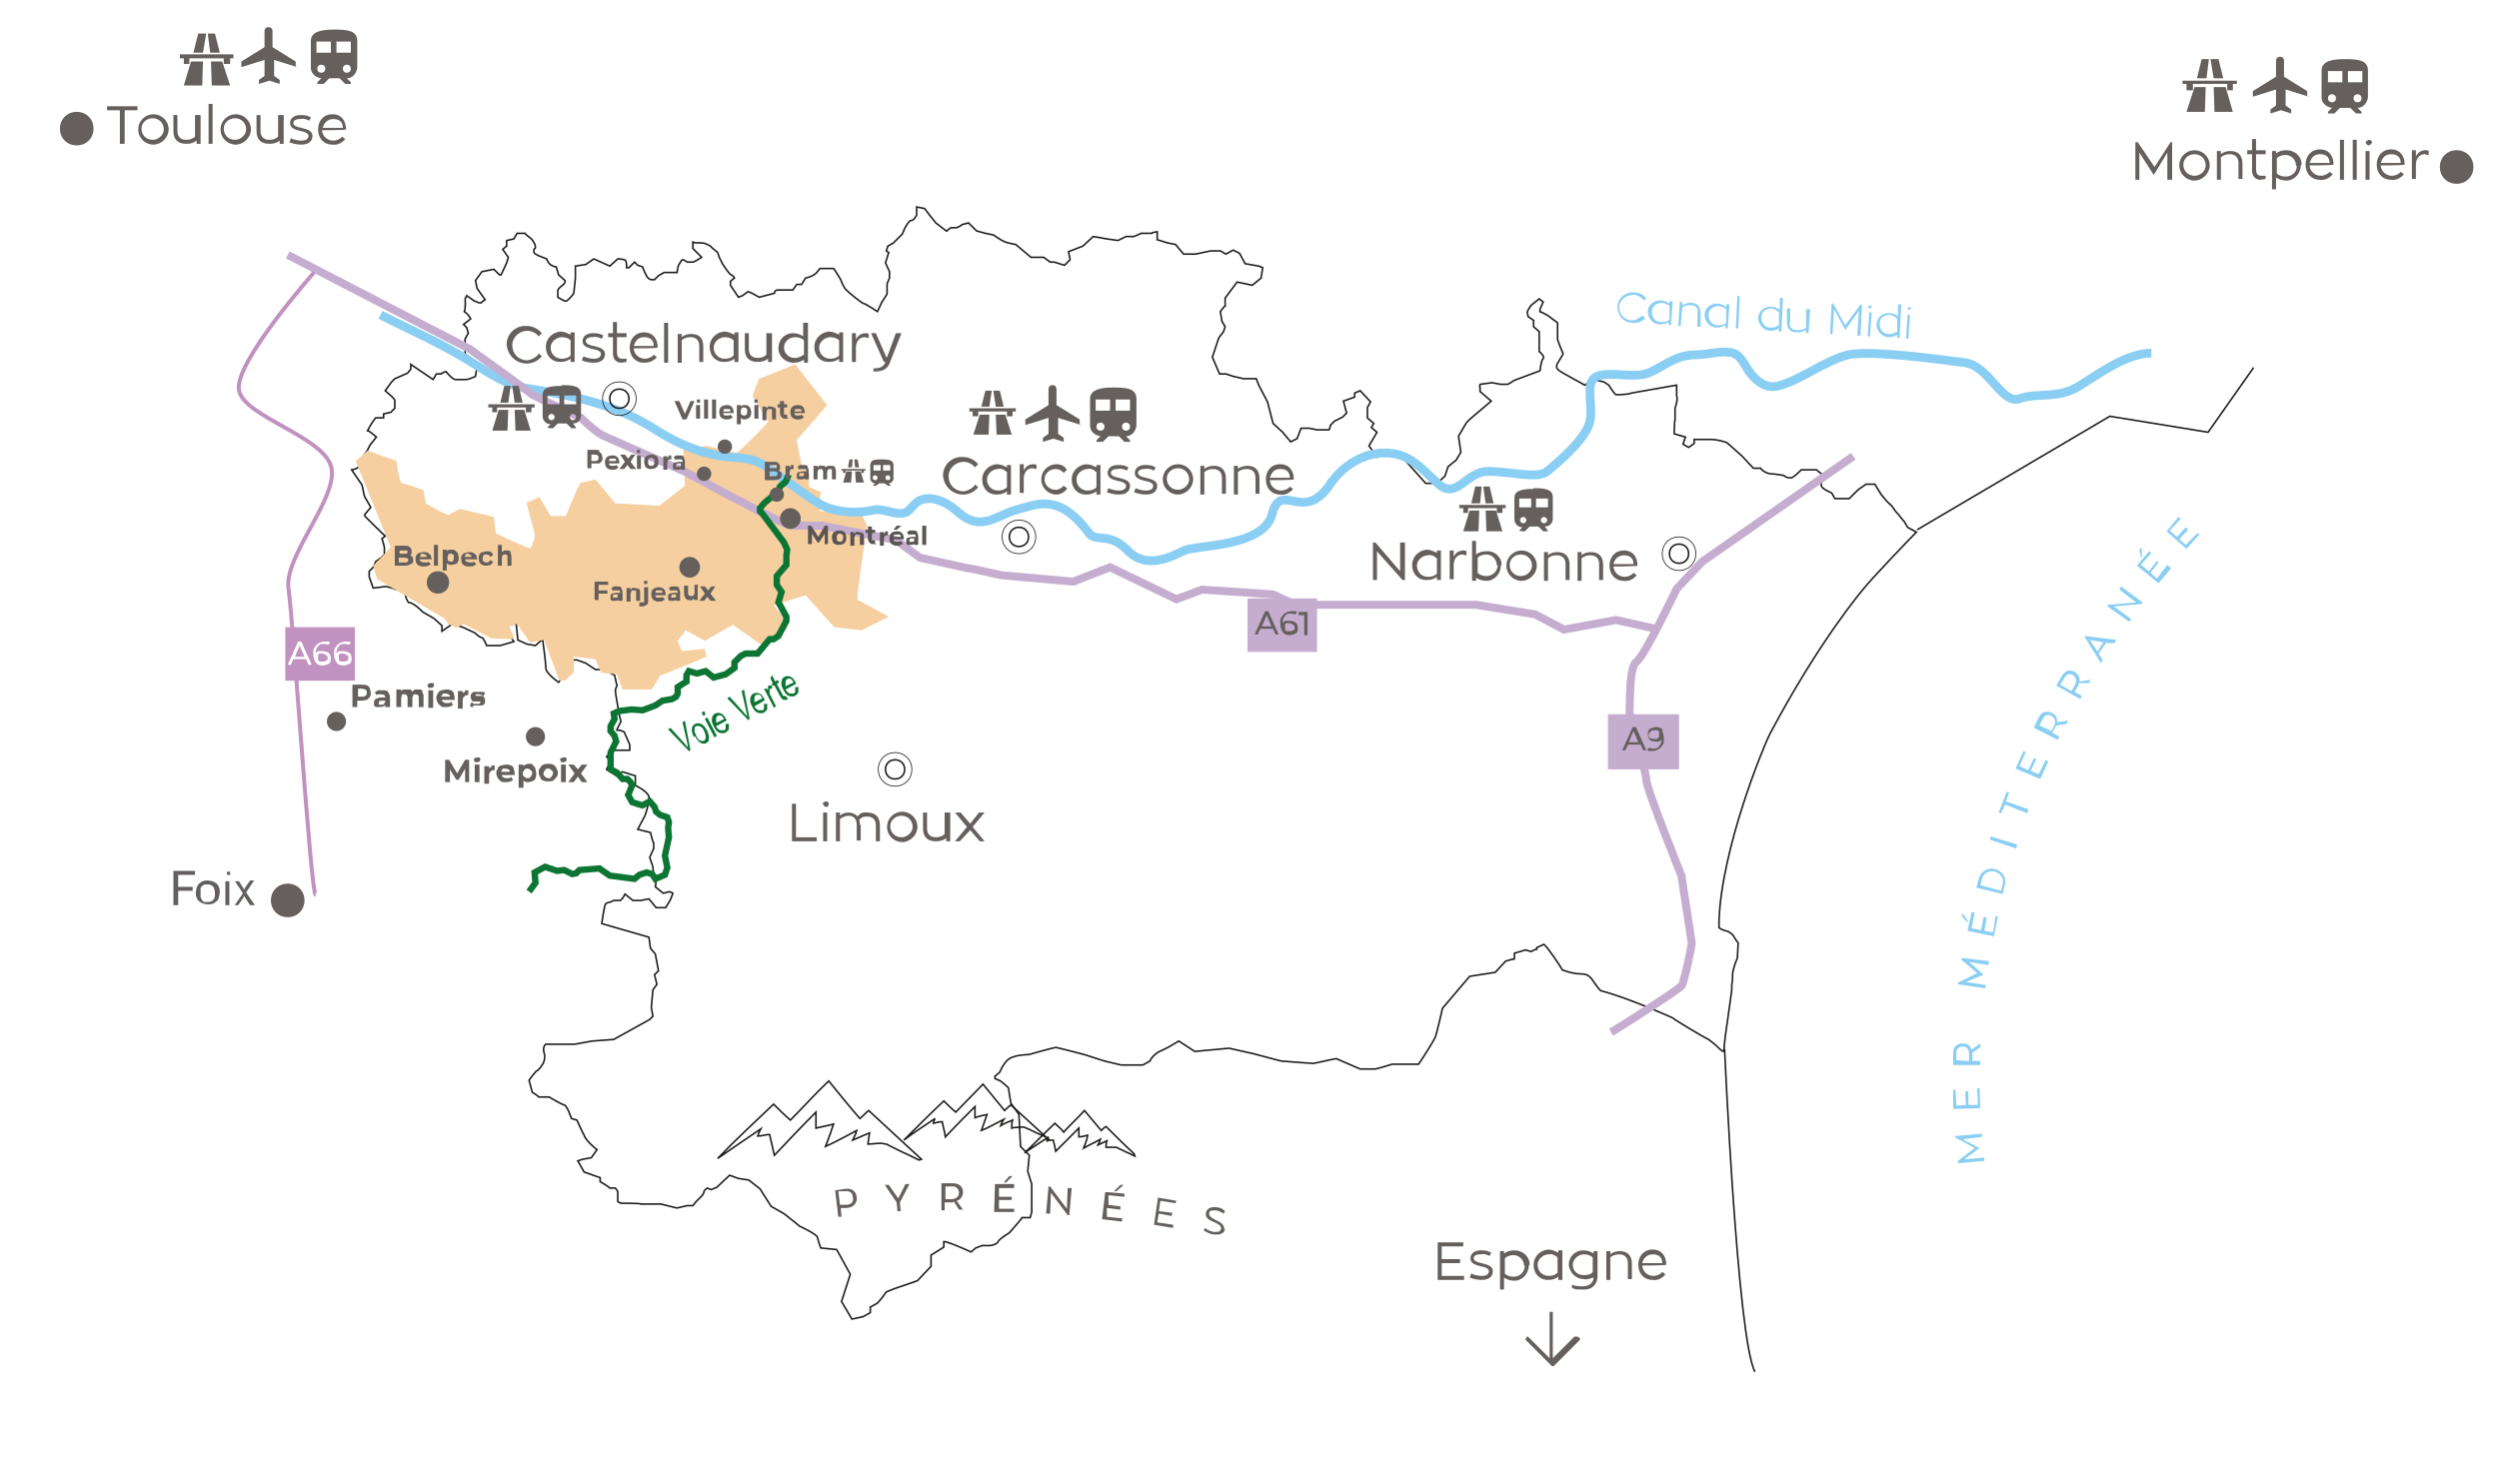 <svg xmlns="http://www.w3.org/2000/svg" xmlns:xlink="http://www.w3.org/1999/xlink" viewBox="0 0 312.7 185.7"><defs><style>      .cls-1, .cls-2, .cls-3, .cls-4, .cls-5, .cls-6, .cls-7, .cls-8 {        fill: none;      }      .cls-9 {        fill: #8acef3;      }      .cls-2 {        stroke-width: .2px;      }      .cls-2, .cls-3, .cls-6 {        stroke: #1d1d1b;      }      .cls-2, .cls-6, .cls-8 {        stroke-miterlimit: 10;      }      .cls-10 {        fill: #c5add0;      }      .cls-3 {        stroke-width: .2px;      }      .cls-11 {        fill: #c191c0;      }      .cls-12 {        fill: #645f5e;      }      .cls-13 {        clip-path: url(#clippath-17);      }      .cls-14 {        clip-path: url(#clippath-19);      }      .cls-15 {        clip-path: url(#clippath-11);      }      .cls-16 {        clip-path: url(#clippath-16);      }      .cls-17 {        clip-path: url(#clippath-18);      }      .cls-18 {        clip-path: url(#clippath-10);      }      .cls-19 {        clip-path: url(#clippath-15);      }      .cls-20 {        clip-path: url(#clippath-13);      }      .cls-21 {        clip-path: url(#clippath-14);      }      .cls-22 {        clip-path: url(#clippath-12);      }      .cls-23 {        clip-path: url(#clippath-20);      }      .cls-24 {        clip-path: url(#clippath-21);      }      .cls-25 {        clip-path: url(#clippath-22);      }      .cls-26 {        clip-path: url(#clippath-23);      }      .cls-4 {        stroke: #c191c0;        stroke-width: .5px;      }      .cls-27 {        clip-path: url(#clippath-1);      }      .cls-28 {        clip-path: url(#clippath-3);      }      .cls-29 {        clip-path: url(#clippath-4);      }      .cls-30 {        clip-path: url(#clippath-2);      }      .cls-31 {        clip-path: url(#clippath-7);      }      .cls-32 {        clip-path: url(#clippath-6);      }      .cls-33 {        clip-path: url(#clippath-9);      }      .cls-34 {        clip-path: url(#clippath-8);      }      .cls-35 {        clip-path: url(#clippath-5);      }      .cls-5 {        stroke: #0d7533;        stroke-width: .8px;      }      .cls-36 {        fill: #fff;      }      .cls-37 {        fill: #f5cf9f;      }      .cls-38 {        fill: #0d7533;      }      .cls-39 {        fill: #655f5d;      }      .cls-6 {        stroke-width: .1px;      }      .cls-7 {        stroke: #c5add0;      }      .cls-8 {        stroke: #8acef3;        stroke-width: 1.1px;      }      .cls-40 {        display: none;      }      .cls-41 {        clip-path: url(#clippath);      }      .cls-42 {        fill: #5a5553;      }    </style><clipPath id="clippath"><rect class="cls-1" x="263.7" y="137.6" width="41" height="42.7"></rect></clipPath><clipPath id="clippath-1"><rect class="cls-1" x="2.8" y="3.4" width="308" height="176.8"></rect></clipPath><clipPath id="clippath-2"><rect class="cls-1" x=".8" y="3.4" width="308" height="176.8"></rect></clipPath><clipPath id="clippath-3"><rect class="cls-1" x=".8" y="3.4" width="308" height="176.8"></rect></clipPath><clipPath id="clippath-4"><rect class="cls-1" x=".8" y="3.4" width="308" height="176.8"></rect></clipPath><clipPath id="clippath-5"><rect class="cls-1" x=".8" y="3.4" width="308" height="176.8"></rect></clipPath><clipPath id="clippath-6"><rect class="cls-1" x=".8" y="3.4" width="308" height="176.8"></rect></clipPath><clipPath id="clippath-7"><rect class="cls-1" x=".8" y="3.4" width="308" height="176.8"></rect></clipPath><clipPath id="clippath-8"><rect class="cls-1" x=".8" y="3.4" width="308" height="176.8"></rect></clipPath><clipPath id="clippath-9"><rect class="cls-1" x=".8" y="3.4" width="308" height="176.8"></rect></clipPath><clipPath id="clippath-10"><rect class="cls-1" x=".8" y="3.4" width="308" height="176.8"></rect></clipPath><clipPath id="clippath-11"><rect class="cls-1" x=".8" y="3.4" width="308" height="176.8"></rect></clipPath><clipPath id="clippath-12"><rect class="cls-1" x=".8" y="3.4" width="308" height="176.8"></rect></clipPath><clipPath id="clippath-13"><rect class="cls-1" x=".8" y="3.4" width="308" height="176.8"></rect></clipPath><clipPath id="clippath-14"><rect class="cls-1" x=".8" y="3.4" width="308" height="176.8"></rect></clipPath><clipPath id="clippath-15"><rect class="cls-1" x=".8" y="3.4" width="308" height="176.8"></rect></clipPath><clipPath id="clippath-16"><rect class="cls-1" x=".8" y="3.4" width="308" height="176.8"></rect></clipPath><clipPath id="clippath-17"><rect class="cls-1" x=".8" y="3.4" width="308" height="176.8"></rect></clipPath><clipPath id="clippath-18"><rect class="cls-1" x=".8" y="3.4" width="308" height="176.8"></rect></clipPath><clipPath id="clippath-19"><rect class="cls-1" x=".8" y="3.4" width="308" height="176.8"></rect></clipPath><clipPath id="clippath-20"><rect class="cls-1" x=".8" y="3.4" width="308" height="176.8"></rect></clipPath><clipPath id="clippath-21"><rect class="cls-1" x=".8" y="3.4" width="308" height="176.8"></rect></clipPath><clipPath id="clippath-22"><rect class="cls-1" x=".8" y="3.4" width="308" height="176.8"></rect></clipPath><clipPath id="clippath-23"><rect class="cls-1" x=".8" y="3.4" width="308" height="176.8"></rect></clipPath></defs><g><g id="Calque_1"><g class="cls-41"><image width="152" height="158" transform="translate(263.7 137.6) scale(.3)"></image></g><g class="cls-27"><path class="cls-39" d="M307.4,18.8c1.2,0,2.1.9,2.1,2.1s-.9,2.1-2.1,2.1-2.1-.9-2.1-2.1.9-2.1,2.1-2.1"></path><path class="cls-39" d="M9.6,14c1.2,0,2.1.9,2.1,2.1s-.9,2.1-2.1,2.1-2.1-.9-2.1-2.1.9-2.1,2.1-2.1"></path></g><polygon class="cls-39" points="17.2 13.8 15.6 13.8 15.6 18 15 18 15 13.8 13.4 13.8 13.4 13.3 17.2 13.3 17.2 13.8 17.2 13.8"></polygon><g class="cls-30"><path class="cls-39" d="M20.5,16.2c0-.8-.6-1.4-1.4-1.4-.8,0-1.4.6-1.4,1.3h0c0,.8.6,1.4,1.4,1.4h0c.7,0,1.4-.6,1.4-1.3ZM21.1,16.2c0,1-.9,1.9-1.9,1.9-1,0-1.9-.8-1.9-1.9h0c0-1.1.9-1.9,1.9-1.9s1.9.8,1.9,1.9"></path><path class="cls-39" d="M25.1,14.4v3.6h-.5v-.4c-.4.3-.8.4-1.3.4-1,0-1.6-.5-1.6-1.6v-2h.5v2c0,.7.4,1.1,1.1,1.1.4,0,.8-.1,1.1-.4v-2.7h.6Z"></path></g><rect class="cls-39" x="26.1" y="13" width=".5" height="5"></rect><g class="cls-28"><path class="cls-39" d="M30.8,16.2c0-.8-.6-1.4-1.4-1.4-.8,0-1.4.6-1.4,1.3h0c0,.8.6,1.4,1.4,1.4h0c.7,0,1.4-.6,1.4-1.3,0,0,0,0,0,0ZM31.4,16.2c0,1-.9,1.9-1.9,1.9-1,0-1.9-.8-1.9-1.9h0c0-1.1.9-1.9,1.9-1.9,1,0,1.9.8,1.9,1.9h0"></path><path class="cls-39" d="M35.5,14.4v3.6h-.5v-.4c-.4.3-.8.4-1.3.4-1,0-1.6-.5-1.6-1.6v-2h.5v2c0,.7.4,1.1,1.1,1.1.4,0,.8-.1,1.1-.4v-2.7h.6Z"></path><path class="cls-39" d="M36.4,17.3c.4.2.9.3,1.3.3.7,0,.9-.3.9-.6s-.4-.5-1-.6c-.8-.2-1.3-.4-1.3-1s.5-1,1.3-1,.9.1,1.3.3l-.2.4c-.4-.2-.8-.3-1.2-.2-.5,0-.8.2-.8.5s.4.5,1,.6c.8.2,1.4.4,1.4,1s-.4,1.1-1.4,1.1c-.5,0-1-.1-1.5-.3l.2-.5Z"></path><path class="cls-39" d="M40.4,16h2.5c0-.7-.4-1.1-1.2-1.1-.7,0-1.2.5-1.3,1.1M40.3,16.4c.1.7.7,1.2,1.4,1.2.4,0,.9-.2,1.1-.5l.4.3c-.4.5-1,.8-1.6.7-1.1,0-1.8-.8-1.8-1.9s.7-1.9,1.8-1.9,1.7.8,1.7,1.9h0c0,.1-3,.1-3,.1h0Z"></path></g><polygon class="cls-39" points="271.8 17.8 271.8 22.5 271.2 22.5 271.2 19.1 269.5 21.9 267.7 19.1 267.7 22.5 267.2 22.5 267.2 17.8 267.5 17.8 269.6 20.9 271.6 17.8 271.8 17.8"></polygon><g class="cls-29"><path class="cls-39" d="M276,20.7c0-.8-.6-1.4-1.4-1.4-.8,0-1.4.6-1.4,1.3h0c0,.8.6,1.4,1.4,1.4h0c.7,0,1.3-.5,1.4-1.2,0,0,0,0,0,0ZM276.5,20.7c0,1-.9,1.9-1.9,1.9-1,0-1.9-.8-1.9-1.9h0c0-1.1.9-1.9,1.9-1.9,1,0,1.9.8,1.9,1.9"></path><path class="cls-39" d="M280.6,20.4v2h-.5v-2c0-.7-.4-1.1-1.1-1.1-.4,0-.8.1-1.1.4v2.8h-.5v-3.6h.5v.4c.3-.3.8-.4,1.2-.4.9,0,1.5.5,1.5,1.6"></path><path class="cls-39" d="M282.3,19.3v1.8c0,.7.2.9.7.9.2,0,.3,0,.5,0v.4c-.2,0-.5.1-.7.1-.5,0-1-.4-1-1.1v-2.1h-.6v-.5h.6v-1.4h.5v1.4h1.2v.5h-1.1Z"></path><path class="cls-39" d="M287.3,20.7c0-.7-.6-1.3-1.3-1.3,0,0,0,0,0,0-.4,0-.8.1-1.1.4v1.9c.3.3.7.4,1.1.4.8,0,1.4-.6,1.4-1.3h0ZM287.9,20.7c0,1-.8,1.9-1.8,1.9,0,0,0,0,0,0-.4,0-.9-.1-1.3-.4v1.5h-.5v-4.8h.5v.3c.4-.3.8-.4,1.3-.4,1,0,1.9.7,1.9,1.8"></path><path class="cls-39" d="M289,20.4h2.5c0-.7-.4-1.1-1.2-1.1s-1.1.5-1.3,1.1ZM289,20.8c.1.7.7,1.2,1.4,1.2.4,0,.9-.2,1.1-.5l.4.3c-.4.5-1,.8-1.6.7-1.1,0-1.8-.8-1.8-1.9s.7-1.9,1.8-1.9,1.7.8,1.7,1.9h0c0,.1-3,.1-3,.1h0Z"></path></g><rect class="cls-39" x="292.8" y="17.5" width=".5" height="5"></rect><rect class="cls-39" x="294.4" y="17.5" width=".5" height="5"></rect><g class="cls-35"><path class="cls-39" d="M296,18.9h.5v3.6h-.5v-3.6ZM296,17.9c0-.2.2-.3.4-.4.2,0,.4.1.4.3,0,0,0,0,0,0,0,.2-.2.3-.4.4-.2,0-.3-.2-.4-.4"></path><path class="cls-39" d="M297.9,20.4h2.5c0-.7-.4-1.1-1.2-1.1s-1.1.5-1.3,1.1ZM297.9,20.8c.1.7.7,1.2,1.4,1.2.4,0,.9-.2,1.1-.5l.4.3c-.4.5-1,.8-1.6.7-1.1,0-1.8-.8-1.8-1.9s.7-1.9,1.8-1.9,1.7.8,1.7,1.9h0c0,.1-3,.1-3,.1h0Z"></path><path class="cls-39" d="M302.3,19.6c.2-.5.7-.8,1.2-.8.1,0,.3,0,.4.1v.5c-.2,0-.4-.1-.5-.1-.7,0-1.1.6-1.1,1.3v1.8h-.5v-3.6h.5v.7h0Z"></path><path class="cls-39" d="M37,8.4v-.7l-2.9-1.8v-2c0-.3-.2-.5-.5-.5s-.5.2-.5.5v2l-2.9,1.8v.7l2.9-.9v2l-.7.5v.5l1.3-.4,1.3.4v-.5l-.7-.5v-2l2.9.9Z"></path><path class="cls-39" d="M43.9,6.6h-1.8v-1.4h1.8v1.4ZM43.4,9.1c-.3,0-.5-.2-.5-.5,0-.3.2-.5.5-.5.3,0,.5.2.5.5s-.2.5-.5.5h0ZM41.4,6.6h-1.8v-1.4h1.8v1.4ZM40.2,9.1c-.3,0-.5-.2-.5-.5s.2-.5.5-.5.5.2.5.5-.2.5-.5.5h0ZM41.8,3.7c-1.4,0-2.9.2-2.9,1.4v3.4c0,.7.6,1.2,1.3,1.3l-.5.5v.2h.8l.7-.7h1.3l.7.7h.7v-.2l-.5-.5c.7,0,1.2-.6,1.3-1.3v-3.4c0-1.3-1.3-1.4-2.9-1.4"></path><path class="cls-39" d="M288.7,12.1v-.7l-2.9-1.8v-2c0-.3-.2-.5-.5-.5s-.5.2-.5.5v2l-2.9,1.8v.7l2.9-.9v2l-.7.5v.5l1.3-.4,1.3.4v-.5l-.7-.5v-2l2.9.9Z"></path><path class="cls-39" d="M295.6,10.3h-1.8v-1.4h1.8v1.4ZM295,12.8c-.3,0-.5-.2-.5-.5,0-.3.2-.5.5-.5.3,0,.5.2.5.5h0c0,.3-.2.5-.5.5h0ZM293.1,10.3h-1.8v-1.4h1.8v1.4ZM291.8,12.8c-.3,0-.5-.2-.5-.5s.2-.5.5-.5.5.2.5.5-.2.5-.5.5h0ZM293.4,7.4c-1.4,0-2.9.2-2.9,1.4v3.4c0,.7.6,1.2,1.3,1.3l-.5.5v.2h.8l.7-.7h1.3l.7.7h.7v-.2l-.5-.5c.7,0,1.2-.6,1.3-1.3v-3.4c0-1.3-1.3-1.4-2.9-1.4"></path><path class="cls-36" d="M172.7,56.8h.1c0,0,1.2-.4,1.2-.4l1.9,1.3,2.5,2.8h1.4l1-.9.4-1.2,1-.8.6-1-.3-2,1-1.7.5-.5,1.3-1.1,1.3-1.1-1.4-1.2v-.5c-.1,0,0-.4,0-.4l1.5-.2,1.1.2h.8c0,.1.9-.5.9-.5l.8-.3,2.4-.9h0c.1-.7.2-1.4.4-1.5.2-.2-.2-.7-.5-.9v-2.5l-.7-.6v-.8c0,0-.7-.5-.7-.5,0-.2-.1-.4-.1-.5,0-.1.2-.5.5-.9l1-.8.5.4-.4.9v.3c.1,0,1,.5,1,.5l1.2.9v2c-.1,0,.7,1.9.7,1.9l-.6,1s-.5.6,0,1c.3.3,3,1.7,3.3,1.9h0c0,0,1.1-.7,1.1-.7l1.3.3.6.4c.2.3.7,1.1.9,1.2,0,0,.2,0,.3,0,.5,0,1.6-.1,1.6-.2l5.7-1c0,.4,0,.9,0,1.3.2.6-.2,1.5-.2,1.6v1.5c-.1,0-.1,1.7-.1,1.7l1.4.4-.3.9.7.4.7-.5v-.5c.2,0,.7,0,1,0h.4c.1,0,.2,0,.3,0,.1,0,.3,0,.4,0,.7,0,1.4.2,2,.4l1.9,1.7,1.4,1.5h.9c.3.4.7.6,1.2.7.7,0,1.5.2,1.7.2.2.2.5.3.7.3.1,0,.2,0,.3,0,.4-.2,1-.8,1.2-1h1.9l.6.5c0,.5,0,1,0,1.5.1.4,1.1.8,1.3.9l.4.7h1.8l1.1-1.1,1-.7h1.1c.1.2.5.8.8,1.3.4.5.8,1,1.3,1.4,0,0,.3.4.5.7.4.4.7.9,1.1,1.3l.4.7,1.1.6c-.8.8-5.7,5.9-6.7,7.2,0,0-5.4,6.3-11.6,18-.8,1.5-6.1,14.4-6.4,23.5,0,.3,0,.5,0,.8h0c.2.2.5.3.8.4.4,0,1.1.6,1.1.8.2.3.3.5.5.7,0,.3-.1,1.6-.1,1.9-.3.7-.6,1.6-.6,2.1,0,.4,0,.8-.1,1.2,0,.2,0,.4,0,.6,0,.2-.5,3.7-.8,5.8-.1.9-.2,1.7-.2,2-.2,0-.4-.2-.6-.4-.4-.4-.9-.8-1.3-1.1-.5-.2-4.5-2.6-4.5-2.7,0,0-5.5-2.5-9-3.4-.3-.3-.6-.7-.8-1-.4-.6-.7-1.1-1.6-1.1-.8,0-1.6-.2-2.4-.5-.2-.4-1.8-2.8-2.3-3.2l-.9.4v.2c-.2,0-.5.2-.7.3l-.7-.2-.7.2-.7.2v.7c-.1,0-1.1.3-1.1.3l-1.3,1.4-3.2.5-3.4,4c0,0-.7,3.1-.9,3.6-.2.5-1.8,3-2.1,3.4h-3.3c0,0-1.6.5-2.1.6h-.4c-.5,0-1.3,0-1.5,0l-3-1.3h0c-1.1.2-2.7.6-2.9.6s-2.7-.2-4-.3l-3.4-.9-3.1-.7-4.3.4-2-1.3-1,.6c-.5.3-1.2.6-1.6.8-.4.3-.8.6-1,1.1l-.9.5h-2.7l-2.1-.5-2.5-.8s-3.4-.9-3.6-.9-3.4.9-3.4.9c0,0-1.4,0-2.2.4-.8.3-1.4,1.8-1.4,1.8l-.6.5v.3l.7.3s1,.8,1,.9c0,.2.3,1.9.3,1.9l.8,1.1.2.3.2,4,1.1,1.1-.2,2,.5,1.6v3.3c.1,0-.2.9-.2.9h-1c0,.1-1.6,1.9-1.6,1.9,0,0-1.3.8-1.4,1.1s-.8.5-1,.5h-1l-.8.3-.6.5s-2.8-1.3-3.4-1.3c0,0,0,.7,0,.7l-1.6,1v1.4c0,0-1.7,1.8-1.7,1.8l-2.9,1-1,.4-.5.7-.6.7-.9.5v.7c0,0-.9.5-.9.5l-1.4.3-1.3-2.2,1.1-3.4-1.7-3.1-2-.2s-.3-.8-.4-1.3c0-.4-2.2-1.4-2.2-1.4l-2-1.6-1.6-.9-1.4-2.2-1.4-1.1-1.3-.2-1.1-.4-1.6,1.5-.7.3-.5-.2s-.4.3-.4.4c0,.2-.1.3-.2.5l-.8.8-.4.5h-.7l-1.3.3-2-.5h-2.5c0-.1-2.5-.1-2.5-.1l-.4-.2v-1.2c.1,0-.3-.5-.3-.5h-.7c0-.1-1.2-.8-1.2-.8v-.5c0,0-2-.7-2-.7l-.8-1.4.6-.2,1.1-.2.7-1s-1.4-1.1-1.6-1.8c-.3-.5-.9-1.9-.9-1.9l-.7-.2s-.5-1.6-.9-1.7c-.4-.1-1.9-1-1.9-1h-1.3c0-.1-.8-.6-.8-.6l-.4-1.5s.8-1.1,1-1.2c.2,0,.7-.8.7-.8,0,0,.4-.5.2-1.4-.2-.5,0-1,.2-1.1.3,0,.7,0,1,0h2.6c0,0,2.2-.4,2.2-.4l2.7-.2,4.5-2.5.4-.4-.2-1.1.2-2.2.5-.7-.3-1.2.5-.5-.4-2.1-.6-.7-.2-1.4-5.9-1.7s.3-2.3.5-2.5c.2-.1.4-.2.6-.2l.4-.2h.8c0,.1.4-.4.4-.4l.2-.4,1,.8h1l1-.2.9,1.1h1.2l.6-1,.3-.8-.4-.2-.8.2-1-.8c.1-.4.1-.8,0-1.1-.2-.4-.3-.9-.3-1.4l-.4-1.2.5-1.1v-.7c-.1,0-.4-1.3-.4-1.3l-1.6-.4.9-1.7s.6-1.6.5-2.4c-.2-.7-1.7-1.4-1.7-1.4v-1.2l-1.6-.5-.4.2.3.4-.2.2-1.7-1.1.5-1-.5-.6.8-.8h2.1c0,0,0-.7,0-.7l-.7-1.6-.5-.2h-.4c0,0,0-.1,0-.1h0c0,0,.5-1,.5-1l-.2-.8s-.5-2.8-.5-3c0-.2.1-.5.2-.7l-.3-1.3-1.4-.7h-1l-1.2-.8-1.1-.4h-.5c0,0-1.3,2.1-1.3,2.1l-.5.7s-1.6-1.1-1.6-1.8-.4-3.6-.4-3.6l-.9.8-1.1-.2-1.1-.5-.2-2h-.5c0,0-.5.2-.5.2h-.9v.4l.9.5.7,1.1-1.7.5h-1.7s-.4-1-.6-1c-.3,0-.9-.6-.9-.6l-1.5-.7-1.3-.4-1.3.9v-.7l-1-.9-1.4-.8s-1.1-1.2-1.8-1.2c-.5-.8-.4-1.4-.4-1.4l-1.1-.2-.5-.2-.8-.2-1.6.2-.5-1.4v-.7l.6-.6.2-.6.7-.5.4-.4v-.7c.1,0-.3-1.3-.3-1.3l.4-.3s-2.6-2.5-2.6-2.6.8-1,.8-1l-.8-1.4-.3-1.4-1.3-1.9s1-.1,1-.7c0-.4.3-.8.5-1.1l.4-.5.4-.8.8-1s-.9-.8-1.1-.8c.3-.6.6-1.1,1-1.6h1v-.5l.9-.2.5-.5v-1c.1,0-.4-.5-.4-.5l-.8-.7.8-1.1.4-.4,1.6-.7.4-.5v-.6c0,0,2.8,1.9,2.8,1.9l.4-.7h.6c0-.1.6-.3.6-.3,0,0,.8,1,1.2,1h1.3c.4,0,1.2-.4,1.2-.4l.2-1.3v-.4c0,0-1.5-1.1-1.5-1.1v-1.9c0,0,.4-.7.4-.7l-.2-.7-.4-.4.9-.7c-.2-.4-.5-.7-.8-.9.2-.5.1-1.6.1-1.6l.2-.4,1,.7c.2,0,.4.2.6.2,0,0,.2,0,.2,0,.2-.2.5-.4.5-.4l-1-1.4-.2-1,.8-1.1,1.5-.3.7.7h.2l.7-1.5.2-.7-.7-1,.5-.4v-.7c0,0,.9-.2.9-.2l.4-.7h1c0,.1.8.7.8.7,0,0,.5.6.5,1s-.1,0-.2.4c0,.4,0,.4.6.7.7.3,1,.4,1,.4,0,0,.2.6.6.8.2.1.4.2.6.2l.3,1,.8.7c0,.2,0,.4-.2.5-.2.2-.7.5-.7.8,0,.3,0,.6,0,.8,0,0,.8.5,1,.5.2,0,.9-.8,1-1,0-.2.2-1.7.2-1.9v-1.5l1.3-.2,1-.7,2,.9,1-.9s.4,0,.8.1c.3,0,.3.7.3.7v.3h.3c0,0,.7-.7.7-.7l.4.4.6.2s.4,1.1.7,1.4c.1.1.3.2.4.2.1,0,.2,0,.4,0l.5-.5.7-.4h1.6c0-.1.2-.9.2-.9,0,0,.4-.7.5-.7h0c.2,0,.4.2.6.3h.7c0,.1,1.1-.6,1.1-.6l-1.1-1.1v-.8c.2.1.5.1.8.1.4,0,.7,0,1,.2.3.1.5.3.7.5l.6.5.2.6.4.8s.8,1.3,1.1,1.4c.2.1.3.2.4.4l-.5.4v.5c0,0,1,1.5,1,1.5l.5-.2.7-.5.5.2.9.5,1.9-.5s0-.4.4-.4.8,0,.8,0c0,0,.4,0,.5,0s.6,0,.6,0l.5-.7h.6c0,0,.5-.8.5-.8,0,0,1-.2,1.4-.7l.4-.5h1.7c0-.1.9,1.4.9,1.4,0,0,.3.9.7,1.3.4.4,2,1.7,2.2,1.7s1.7,1,1.7,1l.5-1.1.7-1.1v-1.3l.3-.7v-.8l-.5-1.1.4-1.3-.3-.2.2-.6.7-.4,1.1-1.1.3-.7s.5-1,.8-1c.4,0,.7-.7.7-.7v-1l1,.2.6.8.8,1,1.3,1h.1c0-.1.5-.4.5-.4h.7c.2-.1.5-.2.7-.4l.8-.2,1,1,1.1.3,1,.2s1,.7,1.3.8c.3.2,1.5.4,1.5.4l1.9,1.6h1.6l.8.6h.5l1.3.4.7-.7-.2-1,1.8-.7,1.3-1.2,1.7.3,1.4.2,1-.5h1c0,0,.9-.4.9-.4h1.3c0-.1.7-.2.7-.2v.2c0,0,0,.8,0,.8l1.3.4,1,.2,1,1.2h1.5l1.9-.4h1.2l.7.4.9-.5.8.4.7,1.3,1.7.3.5.2-.2,1.3-1.1.9-1.9-.4-1.5,2v1c-.1,0-.6.7-.6.7l.2,1.2.4.7-.2.6-.6.8-.8,2.4.9,2.1h.8l.9.3,1.3.3h1.6l.3.8,1.1,2.1.7,2.7,1.2,1.1,1,1.2.8-.4.5-1.3h.7c0-.1,1.3.2,1.3.2h1.5c0,.1.2-.6.2-.6l.5-.5,1-.5.5-.5-.4-1.5,1.4-.5v-.5l.7-.3,1.3,1.4-.4.7v1.3c0,0,.8.7.8.7l-.3.5.7.6-1,1.7.7,1,.4.5"></path><path class="cls-2" d="M172.7,56.8h.1c0,0,1.2-.4,1.2-.4l1.9,1.3,2.5,2.8h1.4l1-.9.4-1.2,1-.8.6-1-.3-2,1-1.7.5-.5,1.3-1.1,1.3-1.1-1.4-1.2v-.5c-.1,0,0-.4,0-.4l1.5-.2,1.1.2h.8c0,.1.9-.5.9-.5l.8-.3,2.4-.9h0c.1-.7.2-1.4.4-1.5.2-.2-.2-.7-.5-.9v-2.5l-.7-.6v-.8c0,0-.7-.5-.7-.5,0-.2-.1-.4-.1-.5,0-.1.2-.5.5-.9l1-.8.5.4-.4.9v.3c.1,0,1,.5,1,.5l1.2.9v2c-.1,0,.7,1.9.7,1.9l-.6,1s-.5.6,0,1c.3.3,3,1.7,3.3,1.9h0c0,0,1.1-.7,1.1-.7l1.3.3.6.4c.2.3.7,1.1.9,1.2,0,0,.2,0,.3,0,.5,0,1.6-.1,1.6-.2l5.7-1c0,.4,0,.9,0,1.3.2.6-.2,1.5-.2,1.6v1.5c-.1,0-.1,1.7-.1,1.7l1.4.4-.3.9.7.4.7-.5v-.5c.2,0,.7,0,1,0h.4c.1,0,.2,0,.3,0,.1,0,.3,0,.4,0,.7,0,1.4.2,2,.4l1.9,1.7,1.4,1.5h.9c.3.4.7.6,1.2.7.7,0,1.5.2,1.7.2.2.2.5.3.7.3.1,0,.2,0,.3,0,.4-.2,1-.8,1.2-1h1.9l.6.5c0,.5,0,1,0,1.5.1.4,1.1.8,1.3.9l.4.7h1.8l1.1-1.1,1-.7h1.1c.1.2.5.8.8,1.3.4.5.8,1,1.3,1.4,0,0,.3.4.5.7.4.4.7.9,1.1,1.3l.4.7,1.1.6c-.8.8-5.7,5.9-6.7,7.2,0,0-5.4,6.3-11.6,18-.8,1.5-6.1,14.4-6.4,23.5,0,.3,0,.5,0,.8h0c.2.2.5.3.8.4.4,0,1.1.6,1.1.8.2.3.3.5.5.7,0,.3-.1,1.6-.1,1.9-.3.7-.6,1.6-.6,2.1,0,.4,0,.8-.1,1.2,0,.2,0,.4,0,.6,0,.2-.5,3.7-.8,5.8-.1.9-.2,1.7-.2,2-.2,0-.4-.2-.6-.4-.4-.4-.9-.8-1.3-1.1-.5-.2-4.5-2.6-4.5-2.7,0,0-5.5-2.5-9-3.4-.3-.3-.6-.7-.8-1-.4-.6-.7-1.1-1.6-1.1-.8,0-1.6-.2-2.4-.5-.2-.4-1.8-2.8-2.3-3.2l-.9.4v.2c-.2,0-.5.2-.7.3l-.7-.2-.7.2-.7.2v.7c-.1,0-1.1.3-1.1.3l-1.3,1.4-3.2.5-3.4,4c0,0-.7,3.1-.9,3.6-.2.5-1.8,3-2.1,3.4h-3.3c0,0-1.6.5-2.1.6h-.4c-.5,0-1.3,0-1.5,0l-3-1.3h0c-1.1.2-2.7.6-2.9.6s-2.7-.2-4-.3l-3.4-.9-3.1-.7-4.3.4-2-1.3-1,.6c-.5.3-1.2.6-1.6.8-.4.3-.8.6-1,1.1l-.9.5h-2.7l-2.1-.5-2.5-.8s-3.4-.9-3.6-.9-3.4.9-3.4.9c0,0-1.4,0-2.2.4-.8.3-1.4,1.8-1.4,1.8l-.6.5v.3l.7.3s1,.8,1,.9c0,.2.3,1.9.3,1.9l.8,1.1.2.3.2,4,1.1,1.1-.2,2,.5,1.6v3.3c.1,0-.2.9-.2.9h-1c0,.1-1.6,1.9-1.6,1.9,0,0-1.3.8-1.4,1.1s-.8.5-1,.5h-1l-.8.3-.6.5s-2.8-1.3-3.4-1.3c0,0,0,.7,0,.7l-1.6,1v1.4c0,0-1.7,1.8-1.7,1.8l-2.9,1-1,.4-.5.7-.6.7-.9.5v.7c0,0-.9.5-.9.5l-1.4.3-1.3-2.2,1.1-3.4-1.7-3.1-2-.2s-.3-.8-.4-1.3c0-.4-2.2-1.4-2.2-1.4l-2-1.6-1.6-.9-1.4-2.2-1.4-1.1-1.3-.2-1.1-.4-1.6,1.5-.7.3-.5-.2s-.4.3-.4.4c0,.2-.1.3-.2.5l-.8.8-.4.5h-.7l-1.3.3-2-.5h-2.5c0-.1-2.5-.1-2.5-.1l-.4-.2v-1.2c.1,0-.3-.5-.3-.5h-.7c0-.1-1.2-.8-1.2-.8v-.5c0,0-2-.7-2-.7l-.8-1.4.6-.2,1.1-.2.7-1s-1.4-1.1-1.6-1.8c-.3-.5-.9-1.9-.9-1.9l-.7-.2s-.5-1.6-.9-1.7c-.4-.1-1.9-1-1.9-1h-1.3c0-.1-.8-.6-.8-.6l-.4-1.5s.8-1.1,1-1.2c.2,0,.7-.8.7-.8,0,0,.4-.5.2-1.4-.2-.5,0-1,.2-1.1.3,0,.7,0,1,0h2.6c0,0,2.2-.4,2.2-.4l2.7-.2,4.5-2.5.4-.4-.2-1.1.2-2.2.5-.7-.3-1.2.5-.5-.4-2.1-.6-.7-.2-1.4-5.9-1.7s.3-2.3.5-2.5c.2-.1.4-.2.6-.2l.4-.2h.8c0,.1.4-.4.4-.4l.2-.4,1,.8h1l1-.2.9,1.1h1.2l.6-1,.3-.8-.4-.2-.8.2-1-.8c.1-.4.1-.8,0-1.1-.2-.4-.3-.9-.3-1.4l-.4-1.2.5-1.1v-.7c-.1,0-.4-1.3-.4-1.3l-1.6-.4.9-1.7s.6-1.6.5-2.4c-.2-.7-1.7-1.4-1.7-1.4v-1.2l-1.6-.5-.4.2.3.4-.2.2-1.7-1.1.5-1-.5-.6.8-.8h2.1c0,0,0-.7,0-.7l-.7-1.6-.5-.2h-.4c0,0,0-.1,0-.1h0c0,0,.5-1,.5-1l-.2-.8s-.5-2.8-.5-3c0-.2.1-.5.2-.7l-.3-1.3-1.4-.7h-1l-1.2-.8-1.1-.4h-.5c0,0-1.3,2.1-1.3,2.1l-.5.7s-1.6-1.1-1.6-1.8-.4-3.6-.4-3.6l-.9.8-1.1-.2-1.1-.5-.2-2h-.5c0,0-.5.2-.5.2h-.9v.4l.9.5.7,1.1-1.7.5h-1.7s-.4-1-.6-1c-.3,0-.9-.6-.9-.6l-1.5-.7-1.3-.4-1.3.9v-.7l-1-.9-1.4-.8s-1.1-1.2-1.8-1.2c-.5-.8-.4-1.4-.4-1.4l-1.1-.2-.5-.2-.8-.2-1.6.2-.5-1.4v-.7l.6-.6.2-.6.7-.5.4-.4v-.7c.1,0-.3-1.3-.3-1.3l.4-.3s-2.6-2.5-2.6-2.6.8-1,.8-1l-.8-1.4-.3-1.4-1.3-1.9s1-.1,1-.7c0-.4.3-.8.5-1.1l.4-.5.4-.8.8-1s-.9-.8-1.1-.8c.3-.6.6-1.1,1-1.6h1v-.5l.9-.2.5-.5v-1c.1,0-.4-.5-.4-.5l-.8-.7.8-1.1.4-.4,1.6-.7.4-.5v-.6c0,0,2.8,1.9,2.8,1.9l.4-.7h.6c0-.1.6-.3.6-.3,0,0,.8,1,1.2,1h1.3c.4,0,1.2-.4,1.2-.4l.2-1.3v-.4c0,0-1.5-1.1-1.5-1.1v-1.9c0,0,.4-.7.4-.7l-.2-.7-.4-.4.9-.7c-.2-.4-.5-.7-.8-.9.2-.5.1-1.6.1-1.6l.2-.4,1,.7c.2,0,.4.2.6.2,0,0,.2,0,.2,0,.2-.2.5-.4.5-.4l-1-1.4-.2-1,.8-1.1,1.5-.3.7.7h.2l.7-1.5.2-.7-.7-1,.5-.4v-.7c0,0,.9-.2.9-.2l.4-.7h1c0,.1.8.7.8.7,0,0,.5.6.5,1s-.1,0-.2.4c0,.4,0,.4.6.7.7.3,1,.4,1,.4,0,0,.2.6.6.8.2.1.4.2.6.2l.3,1,.8.7c0,.2,0,.4-.2.5-.2.2-.7.5-.7.8,0,.3,0,.6,0,.8,0,0,.8.5,1,.5.2,0,.9-.8,1-1,0-.2.2-1.7.2-1.9v-1.5l1.3-.2,1-.7,2,.9,1-.9s.4,0,.8.1c.3,0,.3.7.3.7v.3h.3c0,0,.7-.7.7-.7l.4.4.6.2s.4,1.1.7,1.4c.1.1.3.2.4.2.1,0,.2,0,.4,0l.5-.5.7-.4h1.6c0-.1.2-.9.2-.9,0,0,.4-.7.5-.7h0c.2,0,.4.2.6.3h.7c0,.1,1.1-.6,1.1-.6l-1.1-1.1v-.8c.2.1.5.1.8.1.4,0,.7,0,1,.2.3.1.5.3.7.5l.6.5.2.6.4.8s.8,1.3,1.1,1.4c.2.1.3.2.4.4l-.5.4v.5c0,0,1,1.5,1,1.5l.5-.2.7-.5.5.2.9.5,1.9-.5s0-.4.4-.4.8,0,.8,0c0,0,.4,0,.5,0s.6,0,.6,0l.5-.7h.6c0,0,.5-.8.5-.8,0,0,1-.2,1.4-.7l.4-.5h1.7c0-.1.9,1.4.9,1.4,0,0,.3.9.7,1.3.4.4,2,1.7,2.2,1.7s1.7,1,1.7,1l.5-1.1.7-1.1v-1.3l.3-.7v-.8l-.5-1.1.4-1.3-.3-.2.2-.6.7-.4,1.1-1.1.3-.7s.5-1,.8-1c.4,0,.7-.7.7-.7v-1l1,.2.6.8.8,1,1.3,1h.1c0-.1.5-.4.5-.4h.7c.2-.1.5-.2.7-.4l.8-.2,1,1,1.1.3,1,.2s1,.7,1.3.8c.3.2,1.5.4,1.5.4l1.9,1.6h1.6l.8.6h.5l1.3.4.7-.7-.2-1,1.8-.7,1.3-1.2,1.7.3,1.4.2,1-.5h1c0,0,.9-.4.9-.4h1.3c0-.1.7-.2.7-.2v.2c0,0,0,.8,0,.8l1.3.4,1,.2,1,1.2h1.5l1.9-.4h1.2l.7.4.9-.5.8.4.7,1.3,1.7.3.5.2-.2,1.3-1.1.9-1.9-.4-1.5,2v1c-.1,0-.6.7-.6.7l.2,1.2.4.7-.2.6-.6.8-.8,2.4.9,2.1h.8l.9.3,1.3.3h1.6l.3.8,1.1,2.1.7,2.7,1.2,1.1,1,1.2.8-.4.5-1.3h.7c0-.1,1.3.2,1.3.2h1.5c0,.1.2-.6.2-.6l.5-.5,1-.5.5-.5-.4-1.5,1.4-.5v-.5l.7-.3,1.3,1.4-.4.7v1.3c0,0,.8.7.8.7l-.3.5.7.6-1,1.7.7,1,.4.5"></path><path class="cls-37" d="M44.5,57.7l1.5-1.3,3.6,1.3s.4,2.8.7,2.8c.3,0,2.7.8,2.7.9s.3,1.6.3,1.6c0,0,2.6,1.6,2.9,1.4.3-.2,1.4-.7,1.4-.7l4.2,1s.2,2.1.3,2.1,4.2,2,4.3,1.8c.1-.1.6-1.3.5-1.7,0-.4-1.1-4-1-4,.1,0,1.6-.7,1.6-.7l1.4,2.4h1.9c0,.1,1.6-4.1,1.9-4.2.3,0,1.8-.4,1.8-.4l2.5,3,5.5.3,3.2-2.5-.2-4.5,2.9-.5,3.8.9s4-3.7,3.9-4-1.9-2.8-1.9-3.1.7-2.1.8-2.2c.1,0,4.5-1.8,4.5-1.8l4,5.1-3.8,4.4.6,3.1,1,1.2s-.2,1.5,0,1.6c.2,0,1.4.6,1.4.6,0,0-.3,2.4,0,2.4s4.8.3,5,.3c.2,0,.8,1.5.8,1.5,0,0-1.4,9.2-1.2,9.3.2,0,3.9,2.1,3.9,2.1l-3.4,1.7-3.4-.4-3.6-4s-4.1,1.3-4,1.3c.1,0,1.6,1.9,1.6,1.9l-1.1,2.3-2.2.6-3.4-2.4-3.5,2-2.4-1.3-1,1.3.5,1.3,2.9-.3.2,1-5.8,2.4s-1,1.7-1.1,1.7c-.1,0-3.6,0-3.6,0l-.7-1.9-2-.2-.7-1.7-2.7-.3v2c-.1,0-1,.9-1.1,1-.1,0-.7,0-.7,0l-1.9-5.1-1.8.3-1.6-2.3-1,.3s.9,1.7.5,1.6c-.4,0-2.7-.1-2.7-.1l-3.5-1.8-.9.5-1-.5-.5-.7-8.4-4.9-.5-1.7,2.2-2.3-4.4-10.8Z"></path><path class="cls-8" d="M269.2,44.2c-3,0-6.3,2.4-9,4.1-2.7,1.7-5.3.8-7.5,1.6-2.2.8-3.8-4.1-6.8-4.5-3-.4-11.8-1.6-14.6-1-2.9.7-6.2,3.3-8.8,3.9-1.4.4-2.6-.5-3.4-1.5-.7-.8-1.1-2.2-2.2-2.6-1.3-.4-3.3.2-4.6.2-2.4,0-3.6,1.1-5.6,2.1-2,1-4.5,0-6.6.5-1.9.5-.8,3.2-1.1,5.5-.3,2.3-4.2,5.5-5.4,6.5-1.2,1-4.6,0-7.4,0s-3.9,3.7-6.3,1.5c-2-1.8-3.6-3.9-6.7-3.8-2.8,0-5.4,1.8-6.9,4.1-3.3,4.7-6-.7-7.1,3.5-1,4.2-9.5,3.9-11,4.6-1.5.7-4.7,2.5-7.1,0-2.4-2.5-4.1-.8-5-2.4-3.8-4.9-6.4-3.3-8.9-2.7-2.5.7-4.4,2.8-7.2.4-1-.9-2.2-1.7-3.6-1.8-1.3,0-1.7.4-2.5,1.3-1,1.3-3.1-.1-4.4.1-1.7.4-3.4.4-5.1,0-1.7-.4-2.5-1.1-6.7-4.1-1.1-.8-2.2-1.7-3.5-2.1-1.3-.4-2.6-.3-3.9-.5-3-.5-5.8-1.7-8.4-3.4-5.7-3.7-13.1-4.6-16-5.1-2.5-.4-4.7-1.9-6.8-3.2-3.6-2.3-7.6-4-11.5-6"></path></g><polygon class="cls-39" points="102.2 104.8 102.2 105.3 99.1 105.3 99.1 100.6 99.6 100.6 99.6 104.8 102.2 104.8"></polygon><g class="cls-32"><path class="cls-39" d="M103,101.7h.5v3.6h-.5v-3.6ZM102.9,100.7c0-.2.2-.3.4-.4.2,0,.4.1.4.3,0,0,0,0,0,0,0,.2-.1.4-.3.4h0c-.2,0-.4-.2-.4-.4"></path><path class="cls-39" d="M107.7,103.2v2h-.5v-2c0-.7-.4-1.1-1-1.1-.4,0-.8.2-1.1.4v2.8h-.5v-3.6h.5v.4c.3-.3.7-.4,1.1-.4.4,0,.9.2,1.1.5.3-.4.7-.6,1.2-.5,1,0,1.6.5,1.6,1.6v2h-.5v-2c0-.7-.4-1.1-1.1-1.1s-.7.2-1,.4c.1.2.1.5.1.7"></path><path class="cls-39" d="M114.2,103.5c0-.8-.6-1.4-1.4-1.4-.8,0-1.4.6-1.4,1.3h0c0,.8.6,1.4,1.4,1.4h0c.7,0,1.4-.6,1.4-1.3,0,0,0,0,0,0ZM114.8,103.5c0,1-.9,1.9-1.9,1.9-1,0-1.9-.8-1.9-1.9h0c0-1.1.9-1.9,1.9-1.9,1,0,1.9.8,1.9,1.9h0"></path><path class="cls-39" d="M118.9,101.7v3.6h-.5v-.4c-.4.3-.8.4-1.3.4-1,0-1.6-.5-1.6-1.6v-2h.5v2c0,.7.4,1.1,1.1,1.1.4,0,.8-.1,1.1-.4v-2.7h.6Z"></path></g><polygon class="cls-39" points="120.1 105.3 119.5 105.3 121 103.5 119.5 101.7 120.2 101.7 121.4 103.1 122.5 101.7 123.2 101.7 121.7 103.5 123.2 105.3 122.6 105.3 121.4 103.9 120.1 105.3"></polygon><g class="cls-31"><path class="cls-3" d="M77.5,48.7c.7,0,1.2.5,1.2,1.2s-.5,1.2-1.2,1.2-1.2-.5-1.2-1.2.5-1.2,1.2-1.2Z"></path><path class="cls-6" d="M77.5,47.8c1.2,0,2.1.9,2.1,2.1s-.9,2.1-2.1,2.1-2.1-.9-2.1-2.1.9-2.1,2.1-2.1Z"></path><path class="cls-3" d="M112,95.1c.7,0,1.2.5,1.2,1.2s-.5,1.2-1.2,1.2-1.2-.5-1.2-1.2.5-1.2,1.2-1.2Z"></path><path class="cls-6" d="M112,94.2c1.2,0,2.1.9,2.1,2.1s-.9,2.1-2.1,2.1-2.1-.9-2.1-2.1.9-2.1,2.1-2.1Z"></path><path class="cls-39" d="M67.4,44.2l.4.4c-.5.6-1.2.9-1.9.9-1.3,0-2.4-1-2.5-2.4,0-1.3,1.1-2.4,2.5-2.3.7,0,1.4.3,1.9.9l-.4.4c-.3-.4-.9-.7-1.4-.7-1,0-1.9.8-1.9,1.8h0c0,1.1.8,1.9,1.9,1.9.6-.1,1.1-.4,1.4-.8"></path><path class="cls-39" d="M71.4,42.6c-.3-.3-.7-.4-1.1-.4-.7,0-1.4.6-1.4,1.3h0c0,.8.6,1.4,1.4,1.4.4,0,.8-.1,1.1-.4v-1.9ZM71.9,41.7v3.6h-.5v-.4c-.4.3-.8.4-1.3.4-1.1,0-1.8-.8-1.8-1.9,0-1,.8-1.8,1.8-1.9h0c.5,0,.9.2,1.3.4v-.3h.5Z"></path><path class="cls-39" d="M73,44.6c.4.2.9.3,1.3.3.7,0,.9-.3.9-.6s-.4-.5-1-.6c-.8-.2-1.3-.4-1.3-1s.5-1,1.3-1,.9.1,1.3.3l-.2.4c-.4-.2-.8-.3-1.2-.2-.5,0-.8.2-.8.5s.4.5,1,.6c.8.2,1.4.4,1.4,1s-.4,1.1-1.4,1.1c-.5,0-1-.1-1.5-.3l.2-.5Z"></path><path class="cls-39" d="M77.2,42.2v1.8c0,.7.2.9.7.9.2,0,.3,0,.5,0v.4c-.2,0-.5.1-.7.1-.5,0-1-.4-1-1.1v-2.1h-.6v-.5h.6v-1.4h.5v1.4h1.2v.5h-1.1Z"></path><path class="cls-39" d="M79.3,43.3h2.5c0-.7-.4-1.1-1.2-1.1s-1.1.5-1.3,1.1M79.3,43.7c.1.7.7,1.2,1.4,1.2.4,0,.9-.2,1.1-.5l.4.3c-.4.5-1,.7-1.6.7-1.1,0-1.8-.8-1.8-1.9s.7-1.9,1.8-1.9,1.7.8,1.7,1.9h0c0,.1-3,.1-3,.1h0Z"></path></g><rect class="cls-39" x="83.1" y="40.4" width=".5" height="5"></rect><g class="cls-34"><path class="cls-39" d="M88,43.3v2h-.5v-2c0-.7-.4-1.1-1.1-1.1-.4,0-.8.1-1.1.4v2.8h-.5v-3.6h.5v.4c.3-.3.8-.4,1.2-.4,1,0,1.5.5,1.5,1.6"></path><path class="cls-39" d="M91.8,42.6c-.3-.3-.7-.4-1.1-.4-.7,0-1.4.6-1.4,1.3h0c0,.8.6,1.4,1.4,1.4.4,0,.8-.1,1.1-.4v-1.9ZM92.4,41.7v3.6h-.5v-.4c-.4.3-.8.4-1.3.4-1.1,0-1.8-.8-1.8-1.9,0-1,.8-1.8,1.8-1.9h0c.5,0,.9.2,1.3.4v-.3h.5Z"></path><path class="cls-39" d="M96.6,41.7v3.6h-.5v-.4c-.4.3-.8.4-1.3.4-1,0-1.6-.5-1.6-1.6v-2h.5v2c0,.7.4,1.1,1.1,1.1.4,0,.8-.1,1.1-.4v-2.7h.6Z"></path><path class="cls-39" d="M100.6,44.5v-1.9c-.3-.3-.7-.4-1.1-.4-.8,0-1.4.6-1.4,1.3,0,0,0,0,0,0,0,.7.6,1.3,1.3,1.3,0,0,0,0,0,0,.4,0,.8-.1,1.1-.4ZM101.1,40.4v5h-.5v-.4c-.4.3-.8.4-1.3.4-1,0-1.9-.8-1.9-1.8h0c0-1.1.8-1.9,1.8-1.9,0,0,0,0,0,0,.4,0,.9.1,1.3.4v-1.7h.5Z"></path><path class="cls-39" d="M105,42.6c-.3-.3-.7-.4-1.1-.4-.7,0-1.4.6-1.4,1.3h0c0,.8.6,1.4,1.4,1.4.4,0,.8-.1,1.1-.4v-1.9ZM105.5,41.7v3.6h-.5v-.4c-.4.3-.8.4-1.3.4-1.1,0-1.8-.8-1.8-1.9,0-1,.8-1.8,1.8-1.9h0c.5,0,.9.2,1.3.4v-.3h.5Z"></path><path class="cls-39" d="M107.1,42.5c.2-.5.7-.8,1.2-.8.1,0,.3,0,.4.1v.5c-.2,0-.4-.1-.5-.1-.7,0-1.1.6-1.1,1.3v1.8h-.5v-3.6h.5v.7h0Z"></path><path class="cls-39" d="M112.8,41.7l-1.5,3.8c-.3.8-1.1,1-1.8,1h-.2v-.4h.1c.7,0,1.2-.2,1.4-.8h-.2l-1.6-3.6h.6l1.3,3h.1l1.1-3h.6Z"></path></g><polygon class="cls-9" points="244.6 142.2 248 141.9 248 142.3 245.6 142.6 247.7 143.7 245.8 145.1 248.3 144.9 248.3 145.3 245 145.6 245 145.3 247.1 143.7 244.7 142.4 244.6 142.2"></polygon><polygon class="cls-9" points="247.4 136.2 247.7 136.2 247.8 138.7 244.4 138.8 244.4 136.4 244.7 136.4 244.8 138.4 246 138.3 245.9 136.6 246.3 136.6 246.3 138.3 247.5 138.3 247.4 136.2"></polygon><g class="cls-33"><path class="cls-9" d="M246.4,132.8v-.8c0-.6-.2-1-.8-1-.4,0-.8.2-.8.8v.9c0,0,1.6.1,1.6.1ZM246.8,131.7v1.1h1v.5h-3.4c0-.1,0-1.5,0-1.5,0-.9.6-1.2,1.2-1.2s1,.3,1.1.8l1.1-.8v.5l-1.1.7Z"></path></g><polygon class="cls-9" points="245.5 119.9 248.9 120.3 248.8 120.8 246.4 120.4 248.2 122 246 122.9 248.5 123.3 248.4 123.7 245 123.2 245 123 247.4 121.8 245.4 120.1 245.5 119.9"></polygon><path class="cls-9" d="M249.6,114.7h.4c0,0-.5,2.5-.5,2.5l-3.3-.7.5-2.3h.4c0,0-.4,2-.4,2l1.2.2.3-1.6h.4c0,0-.3,1.7-.3,1.7l1.1.2.3-2ZM246.2,115.2v.3c0,0-.7-.8-.7-.8v-.4c.1,0,.7.9.7.9Z"></path><g class="cls-18"><path class="cls-9" d="M250.6,110.6c.2-.7-.3-1.3-1-1.5-.7-.2-1.4.2-1.6.9l-.2.8,2.6.7.2-.8ZM250.9,110.6l-.3,1.3-3.3-.8.3-1.1c.2-.9,1.2-1.5,2.1-1.2,0,0,0,0,0,0,.8.2,1.4,1,1.2,1.8,0,0,0,0,0,0"></path></g><polygon class="cls-9" points="252.4 105.7 252.3 106.2 249 105.1 249.1 104.7 252.4 105.7"></polygon><polygon class="cls-9" points="251.4 99.2 251 100.3 253.8 101.3 253.7 101.8 250.9 100.7 250.4 101.8 250.1 101.7 251.1 99.1 251.4 99.2"></polygon><polygon class="cls-9" points="256 95.1 256.3 95.3 255.3 97.5 252.2 96.2 253.2 94 253.5 94.1 252.7 95.9 253.8 96.4 254.5 94.9 254.8 95 254.1 96.5 255.1 96.9 256 95.1"></polygon><g class="cls-15"><path class="cls-9" d="M256.6,91.6l.4-.7c.3-.5.2-1-.3-1.3-.4-.2-.8-.2-1.1.4l-.4.8,1.5.7ZM257.3,90.8c0,0,0,.1-.1.2l-.4.7.9.5-.2.4-3-1.5.6-1.3c.4-.8,1-.8,1.6-.6.5.2.8.7.7,1.2l1.4-.2-.2.4-1.2.2Z"></path><path class="cls-9" d="M259.2,86.5l.4-.7c.3-.5.2-1-.2-1.3-.4-.2-.8-.2-1.1.4l-.5.8,1.4.8ZM260.1,85.7c0,0,0,.1-.1.2l-.4.7.9.5-.2.4-3-1.7.7-1.2c.5-.8,1.1-.8,1.6-.5.5.3.7.7.6,1.2l1.4-.2-.2.4h-1.3Z"></path></g><path class="cls-9" d="M262.4,81.6l.8-1.2-1.7-.3,1,1.5ZM263.6,80.4l-1,1.4.5.8-.2.4-2-3.2v-.2c.1,0,3.9.5,3.9.5l-.2.4h-.9Z"></path><polygon class="cls-9" points="265.4 73.4 268.1 75.4 268 75.6 264.5 75.9 266.7 77.5 266.4 77.8 263.7 75.9 263.8 75.7 267.3 75.4 265.2 73.8 265.4 73.4"></polygon><path class="cls-9" d="M268.1,69.6l-.2.2-.2-1,.3-.3v1.1ZM271.4,70.9l.3.2-1.6,1.9-2.7-2.2,1.5-1.8.3.2-1.3,1.5,1,.8,1-1.3.2.2-1,1.3.8.7,1.3-1.7Z"></path><polygon class="cls-9" points="275 66.7 275.2 66.9 273.6 68.7 271.1 66.5 272.6 64.7 272.9 64.9 271.5 66.4 272.4 67.2 273.5 66 273.8 66.3 272.7 67.5 273.5 68.2 275 66.7"></polygon><g class="cls-22"><path class="cls-39" d="M105.9,150.8c.6,0,1-.4.8-1,0-.4-.3-.8-1-.7h-.8c0,.1.2,1.7.2,1.7h.8ZM105.8,148.8c.9-.1,1.3.4,1.4,1,.1.8-.4,1.3-1.2,1.4h-.8c0,.1.1,1.1.1,1.1h-.4c0,0-.4-3.3-.4-3.3l1.3-.2Z"></path></g><polygon class="cls-39" points="113.8 148.2 112.6 150.5 112.7 151.6 112.3 151.6 112.2 150.5 110.7 148.3 111.2 148.3 112.4 150 113.3 148.2 113.8 148.2"></polygon><g class="cls-20"><path class="cls-39" d="M118.2,150.1h.8c.6,0,1-.3,1-.8,0-.4-.3-.8-.7-.8,0,0,0,0-.1,0h-.9v1.7ZM119.3,150.5h-1.1v1h-.4v-3.4h1.4c.9,0,1.3.5,1.3,1.1,0,.5-.3,1-.8,1.1l.8,1.1h-.5l-.7-1.1Z"></path></g><path class="cls-39" d="M125.9,148h-.3l.7-.8h.4c0,0-.8.8-.8.8ZM126.9,151.3v.4h-2.5c0-.1.1-3.5.1-3.5h2.4v.5h-1.9c0,0,0,1.1,0,1.1h1.6v.4h-1.6c0,0,0,1.1,0,1.1h2Z"></path><polygon class="cls-39" points="134.1 148.7 133.8 152.1 133.6 152.1 131.5 149.3 131.4 151.9 130.9 151.9 131.2 148.5 131.4 148.5 133.5 151.3 133.6 148.7 134.1 148.7"></polygon><path class="cls-39" d="M139.7,149.1h-.3c0,0,.8-.8.8-.8h.4c0,0-.9.8-.9.8ZM140.4,152.5v.4c0,0-2.5-.3-2.5-.3l.4-3.4,2.4.2v.4c0,0-2-.2-2-.2v1.2c-.1,0,1.5.2,1.5.2v.4c0,0-1.7-.2-1.7-.2v1.1c-.1,0,2,.2,2,.2Z"></path><polygon class="cls-39" points="146.8 153.3 146.8 153.7 144.4 153.3 144.9 149.9 147.2 150.3 147.1 150.6 145.2 150.3 145 151.6 146.7 151.8 146.6 152.2 145 151.9 144.8 153 146.8 153.3"></polygon><g class="cls-21"><path class="cls-39" d="M153.3,153.8c-.1.6-.7.8-1.4.7-.5,0-.9-.3-1.3-.5l.2-.3c.3.3.7.4,1.1.5.5,0,.8,0,.9-.4,0-.4-.2-.5-.8-.8-.7-.3-1.2-.5-1.1-1.2.1-.5.6-.8,1.3-.7.4,0,.8.2,1.1.5l-.2.3c-.3-.2-.7-.4-1-.4-.5,0-.8,0-.8.4,0,.4.3.5.8.8.7.3,1.1.6,1.1,1.2"></path><path class="cls-3" d="M142,144.7c-.4-.2-.8-.4-1.3-.6-.3-.2-.7-.3-1-.5-.1,0-.2,0-.4,0-.3,0-.6,0-.9,0,0-.2,0-.5.1-.8-.4.2-.7.3-1.1.5.1-.2.2-.4.3-.7-.7.4-1.4.7-2.1,1.1.2-.5.4-1,.5-1.6-.4.1-.8.2-1.1.2v-1.1h0c-1,1-1.9,1.9-2.9,2.9-.1-.5-.2-1-.3-1.4-.3,0-.5,0-.8.1,0-.2.1-.3.2-.5-1,.7-2,1.3-3,2,1.3-1.2,2.5-2.5,3.8-3.7.4.4.8.7,1.1,1.1.8-.9,1.7-1.7,2.6-2.7.7.8,1.4,1.7,2.1,2.5.2-.2.4-.4.6-.5,1.1,1.1,2.3,2.3,3.5,3.4h0ZM131.2,142.5c-.5-.3-1.1-.5-1.7-.8-.4-.2-.8-.4-1.3-.6-.1,0-.3-.1-.5,0-.4,0-.8,0-1.1.1,0-.4,0-.7.1-1-.5.2-1,.4-1.5.7.1-.3.2-.5.4-.8-1,.5-1.8,1-2.8,1.4l.7-2c-.5.1-1,.2-1.5.4v-1.4h0c-1.3,1.3-2.5,2.5-3.7,3.8-.1-.7-.3-1.3-.4-1.9-.4,0-.7.1-1.1.2,0-.2.1-.4.2-.6-1.3.9-2.6,1.7-3.9,2.7h0c1.7-1.7,3.3-3.3,5-4.9.5.5,1,1,1.5,1.4,1.1-1.1,2.2-2.3,3.4-3.5.9,1.1,1.8,2.2,2.7,3.3.2-.2.5-.5.8-.7l4.7,4.3ZM115,145.2c-.8-.4-1.6-.8-2.3-1.1l-1.8-.9c-.2,0-.4-.1-.7-.1-.5,0-1.1.1-1.6.1l.2-1.4c-.7.3-1.4.6-2.1.9.2-.4.4-.8.5-1.2-1.3.7-2.6,1.4-3.9,2,.4-1,.7-1.9,1-2.8-.7.2-1.4.3-2.2.5v-2h0c-1.7,1.7-3.5,3.6-5.2,5.4-.2-.9-.4-1.7-.6-2.6-.5,0-1,.2-1.5.2.1-.3.2-.5.4-.9-1.9,1.3-3.7,2.5-5.4,3.7h0c2.3-2.4,4.7-4.6,7-6.8.7.7,1.4,1.4,2.1,2,1.6-1.6,3.1-3.3,4.8-4.9,1.3,1.6,2.5,3.1,3.9,4.7.4-.3.7-.7,1.1-1,2.2,2,4.4,4.1,6.6,6.1h0Z"></path><path class="cls-9" d="M205.6,39.6l.3.2c-.4.4-1,.7-1.6.6-1.1,0-1.9-.9-1.9-2h0c0-1.1,1-1.9,2.1-1.8h0c.6,0,1.2.3,1.5.8l-.3.2c-.3-.4-.8-.7-1.3-.7-.9,0-1.7.6-1.8,1.5,0,.9.7,1.7,1.6,1.7.5,0,.9-.3,1.3-.6"></path><path class="cls-9" d="M209,38.4c-.3-.3-.6-.4-1-.5-.7,0-1.3.4-1.3,1.1,0,.7.4,1.3,1.1,1.3,0,0,0,0,0,0,.4,0,.8,0,1.1-.3v-1.6ZM209.3,37.8l-.2,2.9h-.3s0-.4,0-.4c-.3.2-.7.3-1.1.3-.8,0-1.5-.7-1.5-1.6,0-.8.7-1.4,1.5-1.4,0,0,0,0,.1,0,.4,0,.8.2,1.1.4v-.3s.4,0,.4,0Z"></path><path class="cls-9" d="M212.8,39.2v1.7c0,0-.4,0-.4,0v-1.7c.2-.5-.2-1-.7-1,0,0-.1,0-.2,0-.4,0-.7,0-1,.3l-.2,2.3h-.3s.2-3,.2-3h.3s0,.4,0,.4c.3-.2.7-.3,1.1-.3.8,0,1.2.5,1.2,1.4"></path><path class="cls-9" d="M216.1,38.8c-.3-.3-.6-.4-1-.5-.7,0-1.3.4-1.3,1.1,0,.7.4,1.3,1.1,1.3,0,0,0,0,0,0,.4,0,.8,0,1.1-.3v-1.6ZM216.4,38.2l-.2,2.9h-.3s0-.4,0-.4c-.3.2-.7.3-1.1.3-.8,0-1.5-.7-1.5-1.6,0-.8.7-1.4,1.5-1.4,0,0,0,0,.1,0,.4,0,.8.2,1.1.4v-.3s.4,0,.4,0Z"></path></g><polygon class="cls-9" points="217.2 41.1 217.5 41.1 217.7 37.1 217.4 37 217.2 41.1"></polygon><g class="cls-19"><path class="cls-9" d="M222.6,40.8v-1.7c-.2-.2-.5-.4-.9-.5-.7,0-1.3.4-1.3,1.1,0,.7.4,1.3,1.1,1.3,0,0,0,0,0,0,.4,0,.7,0,1-.3M223.1,37.4l-.2,4.1h-.3s0-.4,0-.4c-.3.2-.7.3-1.1.3-.8,0-1.5-.8-1.5-1.6,0-.8.8-1.5,1.6-1.4,0,0,0,0,0,0,.4,0,.8.1,1.1.4v-1.5c0,0,.4,0,.4,0Z"></path><path class="cls-9" d="M226.5,38.8l-.2,2.9h-.3s0-.4,0-.4c-.3.2-.7.3-1.2.3-.8,0-1.2-.5-1.2-1.3v-1.7c0,0,.4,0,.4,0v1.7c-.2.5.2,1,.7,1,0,0,.1,0,.2,0,.4,0,.8,0,1.1-.3v-2.3c0,0,.5,0,.5,0Z"></path></g><polygon class="cls-9" points="233 38.2 232.8 42 232.4 42 232.6 38.9 230.9 41.3 229.5 38.7 229.3 41.8 229 41.8 229.2 38 229.4 38 230.9 40.7 232.8 38.1 233 38.2"></polygon><g class="cls-16"><path class="cls-9" d="M233.8,38.4c0-.1.1-.2.2-.2,0,0,0,0,0,0,.1,0,.2.1.2.2,0,0,0,0,0,0,0,.1-.1.2-.2.2-.1,0-.2-.1-.3-.2M233.9,39.1h.3s-.2,3-.2,3h-.3s.2-3,.2-3Z"></path><path class="cls-9" d="M237.4,41.6v-1.7c-.2-.2-.5-.4-.9-.5-.7,0-1.3.4-1.3,1.1,0,.7.4,1.3,1.1,1.3,0,0,0,0,0,0,.4,0,.7,0,1-.3h0ZM237.9,38.2l-.2,4.1h-.3s0-.4,0-.4c-.3.2-.7.3-1.1.3-.8,0-1.5-.8-1.5-1.6,0-.8.8-1.5,1.6-1.4,0,0,0,0,0,0,.4,0,.8.1,1.1.4v-1.5c0,0,.4,0,.4,0Z"></path><path class="cls-9" d="M238.7,38.6c0-.1.1-.2.2-.2.1,0,.2.1.2.2,0,0,0,0,0,0,0,.1-.1.2-.2.2,0,0-.2-.1-.2-.3M238.7,39.4h.3s-.2,3-.2,3h-.3s.2-3,.2-3Z"></path><path class="cls-2" d="M239.9,66.3l24.1-14.2,12.3,2,5.7-8.1M215.8,131.3s1.6,36.4,3.8,40.4"></path></g><polygon class="cls-39" points="183.2 159.7 183.2 160.2 179.9 160.2 179.9 155.5 183.1 155.5 183.1 156 180.4 156 180.4 157.6 182.7 157.6 182.7 158.1 180.4 158.1 180.4 159.7 183.2 159.7"></polygon><g class="cls-13"><path class="cls-39" d="M184.1,159.4c.4.2.9.3,1.3.3.7,0,.9-.3.9-.6s-.4-.5-1-.6c-.8-.2-1.3-.4-1.3-1s.5-1,1.3-1,.9.1,1.3.3l-.2.4c-.4-.2-.8-.3-1.2-.2-.5,0-.8.2-.8.5s.4.5,1,.6c.8.2,1.4.4,1.4,1s-.4,1.1-1.4,1.1c-.5,0-1-.1-1.5-.3l.2-.5Z"></path><path class="cls-39" d="M190.7,158.4c0-.7-.6-1.3-1.3-1.3,0,0,0,0,0,0-.4,0-.8.1-1.1.4v1.9c.3.3.7.4,1.1.4.8,0,1.4-.6,1.4-1.4ZM191.3,158.4c0,1-.8,1.9-1.8,1.9,0,0,0,0,0,0-.4,0-.9-.1-1.3-.4v1.5h-.5v-4.8h.5v.3c.4-.3.8-.4,1.3-.4,1,0,1.8.7,1.9,1.6,0,0,0,.1,0,.2"></path><path class="cls-39" d="M194.9,157.4c-.3-.3-.7-.5-1.1-.4-.7,0-1.4.6-1.4,1.3h0c0,.8.6,1.4,1.4,1.4.4,0,.8-.1,1.1-.4v-1.9ZM195.5,156.6v3.6h-.5v-.4c-.4.3-.8.4-1.3.4-1.1,0-1.8-.8-1.8-1.9,0-1,.8-1.8,1.8-1.9h0c.5,0,.9.2,1.3.4v-.3h.5Z"></path><path class="cls-39" d="M198.2,159.6c.5,0,.9-.1,1.1-.4v-1.8c-.3-.3-.7-.4-1.1-.4-.7,0-1.4.6-1.4,1.3h0c0,.8.6,1.3,1.4,1.3ZM199.9,156.6v3.1c0,.9-.5,1.7-1.7,1.7s-1,0-1.5-.2v-.4c.5.2,1,.2,1.4.2.8,0,1.3-.5,1.3-1.1h0c-.4.1-.8.3-1.2.2-1,0-1.8-.8-1.9-1.8h0c0-1,.8-1.8,1.8-1.8h0c.4,0,.9.1,1.3.4v-.3h.4Z"></path><path class="cls-39" d="M204.2,158.1v2h-.5v-2c0-.7-.4-1.1-1.1-1.1-.4,0-.8.1-1.1.4v2.8h-.5v-3.6h.5v.4c.3-.3.8-.4,1.2-.4.9,0,1.5.5,1.5,1.6"></path><path class="cls-39" d="M205.5,158.1h2.5c0-.7-.4-1.1-1.2-1.1-.7,0-1.2.5-1.3,1.1M205.5,158.5c.1.7.7,1.2,1.4,1.2.4,0,.9-.2,1.1-.5l.4.3c-.4.5-1,.8-1.6.7-1.1,0-1.8-.8-1.8-1.9s.7-1.9,1.8-1.9,1.7.8,1.7,1.9h0c0,.1-3,.1-3,.1h0Z"></path><path class="cls-39" d="M197.7,167.5h0c0,0,0,0,0,.1s0,.1,0,.1l-3.3,3.3q0,0-.1,0c0,0-.1,0-.1,0l-3.3-3.3q0,0,0-.1c0,0,0-.1,0-.1h.1q0-.2.1-.2c0,0,.1,0,.1,0l2.7,2.7v-5.7c0,0,0-.1,0-.1q0,0,.1,0h.2c0,0,.1,0,.1,0q0,0,0,.1v5.7l2.7-2.7q0,0,.1,0c0,0,.1,0,.1,0h.2Z"></path></g><polygon class="cls-39" points="175.8 67.9 175.8 72.6 175.5 72.6 172.3 69 172.3 72.6 171.8 72.6 171.8 67.9 172.1 67.9 175.2 71.5 175.2 67.9 175.8 67.9"></polygon><g class="cls-17"><path class="cls-39" d="M179.8,69.9c-.3-.3-.7-.5-1.1-.4-.7,0-1.4.6-1.4,1.3h0c0,.8.6,1.4,1.4,1.4.4,0,.8-.1,1.1-.4v-1.9ZM180.3,69v3.6h-.5v-.4c-.4.3-.8.4-1.3.4-1.1,0-1.8-.8-1.8-1.9,0-1,.8-1.8,1.8-1.9h0c.5,0,.9.2,1.3.4v-.3h.5Z"></path><path class="cls-39" d="M181.9,69.7c.2-.5.7-.8,1.2-.8.1,0,.3,0,.4.1v.5c-.2,0-.4-.1-.5-.1-.7,0-1.1.6-1.1,1.3v1.8h-.5v-3.6h.5v.7h0Z"></path><path class="cls-39" d="M187.3,70.8c0-.8-.6-1.4-1.3-1.4h0c-.4,0-.8.1-1.1.4v1.9c.3.3.7.4,1.1.4.7,0,1.3-.5,1.4-1.2,0,0,0-.1,0-.2ZM187.8,70.8c0,1-.8,1.9-1.8,1.9,0,0,0,0,0,0-.4,0-.9-.1-1.3-.4v.4h-.5v-5h.5v1.7c.4-.3.8-.4,1.3-.4,1-.1,1.9.7,1.9,1.7"></path><path class="cls-39" d="M191.7,70.8c0-.8-.6-1.4-1.4-1.4-.8,0-1.4.6-1.4,1.3h0c0,.8.6,1.4,1.4,1.4h0c.7,0,1.3-.5,1.4-1.2,0,0,0,0,0,0ZM192.3,70.8c0,1-.9,1.9-1.9,1.9-1,0-1.9-.8-1.9-1.9h0c0-1.1.9-1.9,1.9-1.9,1,0,1.9.8,1.9,1.9h0"></path><path class="cls-39" d="M196.4,70.6v2h-.5v-2c0-.7-.4-1.1-1.1-1.1-.4,0-.8.1-1.1.4v2.8h-.5v-3.6h.5v.4c.3-.3.8-.4,1.2-.4.9,0,1.5.5,1.5,1.6"></path><path class="cls-39" d="M200.6,70.6v2h-.5v-2c0-.7-.4-1.1-1.1-1.1-.4,0-.8.1-1.1.4v2.8h-.5v-3.6h.5v.4c.3-.3.8-.4,1.2-.4.9,0,1.5.5,1.5,1.6"></path><path class="cls-39" d="M201.9,70.6h2.5c0-.7-.4-1.1-1.2-1.1-.7,0-1.2.5-1.3,1.1M201.9,71c.1.7.7,1.2,1.4,1.2.4,0,.9-.2,1.1-.5l.4.3c-.4.5-1,.8-1.6.7-1.1,0-1.8-.8-1.8-1.9s.7-1.9,1.8-1.9,1.7.8,1.7,1.9h0c0,.1-3,.1-3,.1h0c0,0,0,0,0,0Z"></path><path class="cls-3" d="M210.1,68.1c.7,0,1.2.5,1.2,1.2s-.5,1.2-1.2,1.2-1.2-.5-1.2-1.2.5-1.2,1.2-1.2Z"></path><path class="cls-6" d="M210.1,67.2c1.2,0,2.1.9,2.1,2.1s-.9,2.1-2.1,2.1-2.1-.9-2.1-2.1.9-2.1,2.1-2.1Z"></path><path class="cls-7" d="M201.6,129.2c.9-.5,8.4-5.3,8.8-5.8.4-.5,1.3-5.3,1.3-5.3l-1.3-8.5s-4.4-10.9-4.4-12c0-1.1-2.2-7.7-2.1-8.7.1-.9-.1-5.4.9-6.1,1-.7,5-9.1,5-9.1l3.2-3.4,18.9-13.2M36,31.9l22.8,11.8s.4.3,1.1.8c2.1,1.5,6.4,4.6,6.7,4.9.5.3,6.1,2.9,6.1,2.9,0,0,1.6,1.6,2.7,2.2,1.1.5,9.5,4.2,10,4.4.5.2,12.6,6.9,13.7,6.9h3.8l9.2,1.8,3,2.2s5.5,1.2,5.9,1.3c.4,0,4.3.9,4.3.9l9,.8,4.6-1.8,8.3,4s2.9-1.1,3.2-1.2c.3,0,8.9.6,8.9.6l2.8,1.3h22.6l7.4,1.2,3.6,1.9,6.5-1.2,5.4,1.2"></path></g><rect class="cls-10" x="201.2" y="89.4" width="8.9" height="6.9"></rect><g><path class="cls-39" d="M205.2,93.2h-1.5l-.3.7h-.4l1.3-2.9h.4l1.3,2.9h-.4l-.3-.7ZM205,92.9l-.6-1.4-.6,1.4h1.2Z"></path><path class="cls-39" d="M207.9,91.4c.2.2.3.6.3,1.1s0,.6-.2.8c-.1.2-.3.4-.5.5-.2.1-.4.2-.7.2s-.3,0-.4,0c-.1,0-.2,0-.3-.1l.2-.3c.1,0,.3.1.6.1s.5,0,.7-.3c.2-.2.3-.5.3-.8h0c0,0-.2.1-.3.2s-.3,0-.5,0-.4,0-.5-.1-.3-.2-.3-.3c0-.1-.1-.3-.1-.5s0-.3.1-.5c0-.1.2-.2.4-.3.2,0,.3-.1.5-.1.4,0,.7.1.9.4ZM207.4,92.4c.1,0,.2-.1.2-.2,0,0,0-.2,0-.3s0-.2,0-.3c0,0-.1-.2-.2-.2-.1,0-.2,0-.4,0s-.3,0-.5.2-.2.2-.2.4,0,.3.2.4c.1,0,.3.1.5.1s.2,0,.3,0Z"></path></g><rect class="cls-10" x="156.1" y="74.9" width="8.7" height="6.7"></rect><g><path class="cls-39" d="M159.2,78.7h-1.5l-.3.7h-.4l1.3-2.9h.4l1.3,2.9h-.4l-.3-.7ZM159.1,78.4l-.6-1.4-.6,1.4h1.2Z"></path><path class="cls-39" d="M161.9,77.8c.1,0,.3.2.4.3,0,.1.1.3.1.5s0,.3-.1.5c0,.1-.2.2-.4.3-.2,0-.3.1-.5.1-.4,0-.7-.1-.9-.4s-.3-.6-.3-1.1,0-.6.2-.8c.1-.2.3-.4.5-.5s.4-.2.7-.2.3,0,.4,0c.1,0,.2,0,.3.1l-.2.3c-.1,0-.3-.1-.6-.1s-.5,0-.7.3c-.2.2-.3.5-.3.8s0,0,0,.1c0-.1.2-.2.3-.3.1,0,.3,0,.5,0s.4,0,.5.1ZM161.8,79c.1-.1.2-.2.2-.4s0-.3-.2-.4c-.1-.1-.3-.2-.5-.2s-.2,0-.3,0c-.1,0-.2.1-.2.2,0,0,0,.2,0,.3s0,.2,0,.3.1.2.2.2c.1,0,.2,0,.4,0s.3,0,.5-.2Z"></path></g><path class="cls-39" d="M163.6,76.6v2.9h-.4v-2.5h-.7v-.4h1.1Z"></path><g><path class="cls-39" d="M86.9,50.2l-1,2.3h-.5l-1-2.3h.6l.7,1.6.7-1.6h.5Z"></path><path class="cls-39" d="M87.2,50.4c0,0,0-.1,0-.2s0-.1,0-.2c0,0,.1,0,.2,0s.2,0,.2,0,0,.1,0,.2,0,.2,0,.2c0,0-.1,0-.2,0s-.2,0-.2,0ZM87.1,50.7h.5v1.7h-.5v-1.7Z"></path><path class="cls-39" d="M88.1,50h.5v2.4h-.5v-2.4Z"></path><path class="cls-39" d="M89.1,50h.5v2.4h-.5v-2.4Z"></path><path class="cls-39" d="M91.8,51.7h-1.3c0,.1,0,.2.2.3,0,0,.2,0,.3,0s.2,0,.2,0c0,0,.1,0,.2-.1l.3.3c-.2.2-.4.3-.7.3s-.4,0-.5-.1c-.2,0-.3-.2-.4-.3,0-.1-.1-.3-.1-.5s0-.3.1-.5c0-.1.2-.2.3-.3.1,0,.3-.1.5-.1s.3,0,.5.1c.1,0,.2.2.3.3,0,.1.1.3.1.5s0,0,0,.1ZM90.6,51.2c0,0-.1.2-.1.3h.9c0-.1,0-.2-.1-.3,0,0-.2,0-.3,0s-.2,0-.3,0Z"></path><path class="cls-39" d="M93.6,50.8c.1,0,.2.2.3.3,0,.1.1.3.1.5s0,.3-.1.5-.2.2-.3.3c-.1,0-.3.1-.4.1s-.4,0-.5-.2v.8h-.5v-2.4h.5v.2c.1-.2.3-.2.5-.2s.3,0,.4.1ZM93.4,51.9c0,0,.1-.2.1-.4s0-.3-.1-.4c0,0-.2-.1-.3-.1s-.2,0-.3.1-.1.2-.1.4,0,.3.1.4.2.1.3.1.2,0,.3-.1Z"></path><path class="cls-39" d="M94.4,50.4c0,0,0-.1,0-.2s0-.1,0-.2c0,0,.1,0,.2,0s.2,0,.2,0,0,.1,0,.2,0,.2,0,.2c0,0-.1,0-.2,0s-.2,0-.2,0ZM94.4,50.7h.5v1.7h-.5v-1.7Z"></path><path class="cls-39" d="M96.9,50.9c.1.1.2.3.2.6v1h-.5v-.9c0-.1,0-.2,0-.3s-.1-.1-.3-.1-.2,0-.3.1c0,0-.1.2-.1.4v.9h-.5v-1.7h.5v.2c0,0,.2-.1.2-.2s.2,0,.3,0c.2,0,.4,0,.5.2Z"></path></g><g><path class="cls-39" d="M98.7,52.4c0,0-.1,0-.2,0,0,0-.1,0-.2,0-.2,0-.4,0-.5-.2-.1-.1-.2-.3-.2-.5v-.7h-.3v-.4h.3v-.4h.5v.4h.4v.4h-.4v.7c0,0,0,.1,0,.2,0,0,0,0,.2,0s.1,0,.2,0v.4Z"></path><path class="cls-39" d="M100.7,51.7h-1.3c0,.1,0,.2.2.3,0,0,.2,0,.3,0s.2,0,.2,0c0,0,.1,0,.2-.1l.3.3c-.2.2-.4.3-.7.3s-.4,0-.5-.1c-.2,0-.3-.2-.4-.3,0-.1-.1-.3-.1-.5s0-.3.1-.5c0-.1.2-.2.3-.3.1,0,.3-.1.5-.1s.3,0,.5.1c.1,0,.2.2.3.3,0,.1.1.3.1.5s0,0,0,.1ZM99.5,51.2c0,0-.1.2-.1.3h.9c0-.1,0-.2-.1-.3,0,0-.2,0-.3,0s-.2,0-.3,0Z"></path></g><g><path class="cls-39" d="M75,56.6c.1,0,.3.2.3.3,0,.1.1.3.1.4s0,.3-.1.4c0,.1-.2.2-.3.3-.1,0-.3,0-.5,0h-.5v.6h-.5v-2.3h1c.2,0,.4,0,.5.1ZM74.8,57.6c0,0,.1-.2.1-.3s0-.2-.1-.3c0,0-.2-.1-.4-.1h-.4v.8h.4c.2,0,.3,0,.4-.1Z"></path><path class="cls-39" d="M77.5,58h-1.3c0,.1,0,.2.2.3,0,0,.2,0,.3,0s.2,0,.2,0c0,0,.1,0,.2-.1l.3.3c-.2.2-.4.3-.7.3s-.4,0-.5-.1c-.2,0-.3-.2-.4-.3,0-.1-.1-.3-.1-.5s0-.3.1-.5c0-.1.2-.2.3-.3.1,0,.3-.1.5-.1s.3,0,.5.1c.1,0,.2.2.3.3,0,.1.1.3.1.5s0,0,0,.1ZM76.3,57.4c0,0-.1.2-.1.3h.9c0-.1,0-.2-.1-.3,0,0-.2,0-.3,0s-.2,0-.3,0Z"></path></g><g><path class="cls-39" d="M78.9,58.7l-.4-.5-.4.5h-.6l.7-.9-.6-.9h.6l.4.5.4-.5h.5l-.6.9.7.9h-.6Z"></path><path class="cls-39" d="M79.7,56.7c0,0,0-.1,0-.2s0-.1,0-.2c0,0,.1,0,.2,0s.2,0,.2,0,0,.1,0,.2,0,.2,0,.2c0,0-.1,0-.2,0s-.2,0-.2,0ZM79.7,57h.5v1.7h-.5v-1.7Z"></path><path class="cls-39" d="M81,58.6c-.1,0-.3-.2-.3-.3,0-.1-.1-.3-.1-.5s0-.3.1-.5c0-.1.2-.2.3-.3.1,0,.3-.1.5-.1s.3,0,.5.1c.1,0,.3.2.3.3,0,.1.1.3.1.5s0,.3-.1.5c0,.1-.2.2-.3.3-.1,0-.3.1-.5.1s-.3,0-.5-.1ZM81.8,58.2c0,0,.1-.2.1-.4s0-.3-.1-.4c0,0-.2-.1-.3-.1s-.2,0-.3.1-.1.2-.1.4,0,.3.1.4.2.1.3.1.2,0,.3-.1Z"></path><path class="cls-39" d="M83.6,57c.1,0,.2,0,.4,0v.5c0,0,0,0-.1,0-.1,0-.3,0-.3.1,0,0-.1.2-.1.4v.8h-.5v-1.7h.5v.2c0,0,.1-.1.2-.2Z"></path></g><path class="cls-39" d="M85.5,57.2c.1.1.2.3.2.6v1h-.5v-.2c0,.2-.3.2-.5.2s-.3,0-.3,0c0,0-.2-.1-.2-.2,0,0,0-.2,0-.3,0-.2,0-.3.2-.4.1,0,.3-.1.6-.1h.4c0-.1,0-.2-.1-.3,0,0-.2,0-.3,0s-.2,0-.3,0-.2,0-.2.1l-.2-.4c0,0,.2-.1.3-.2.1,0,.3,0,.4,0,.3,0,.5,0,.6.2ZM85.1,58.4c0,0,.1,0,.1-.2v-.2h-.3c-.2,0-.3,0-.3.2s0,.1,0,.2.1,0,.2,0,.2,0,.2,0Z"></path><g class="cls-14"><path class="cls-39" d="M90.7,55c.5,0,.9.4.9.9s-.4.9-.9.9-.9-.4-.9-.9.4-.9.9-.9"></path><path class="cls-39" d="M88.1,58.4c.5,0,.9.4.9.9s-.4.9-.9.9-.9-.4-.9-.9.4-.9.9-.9"></path><path class="cls-39" d="M122,60.6l.4.4c-.5.6-1.2.9-1.9.9-1.3,0-2.4-1-2.5-2.4,0-1.3,1.1-2.4,2.5-2.3.7,0,1.4.3,1.9.9l-.4.4c-.3-.4-.9-.7-1.4-.7-1,0-1.9.8-1.9,1.8h0c0,1.1.8,1.9,1.9,1.9.6-.1,1.1-.4,1.4-.8"></path><path class="cls-39" d="M126,59.1c-.3-.3-.7-.5-1.1-.4-.7,0-1.4.6-1.4,1.3h0c0,.8.6,1.4,1.4,1.4.4,0,.8-.1,1.1-.4v-1.9ZM126.5,58.3v3.6h-.5v-.4c-.4.3-.8.4-1.3.4-1.1,0-1.8-.8-1.8-1.9,0-1,.8-1.8,1.8-1.9h0c.5,0,.9.2,1.3.4v-.3h.5Z"></path><path class="cls-39" d="M128.1,58.9c.2-.5.7-.8,1.2-.8.1,0,.3,0,.4.1v.5c-.2,0-.4-.1-.5-.1-.7,0-1.1.6-1.1,1.3v1.8h-.5v-3.6h.5v.7h0Z"></path><path class="cls-39" d="M133.5,61.2c-.3.4-.8.7-1.3.7-1,0-1.9-.8-1.9-1.9h0c0-1.1.9-1.9,1.9-1.9.5,0,1,.2,1.3.7l-.4.4c-.2-.3-.6-.5-1-.5-.8,0-1.4.6-1.4,1.3,0,0,0,0,0,0,0,.7.6,1.3,1.4,1.3h0c.4,0,.7-.2,1-.5l.4.3Z"></path><path class="cls-39" d="M137.2,59.1c-.3-.3-.7-.5-1.1-.4-.7,0-1.4.6-1.4,1.3h0c0,.8.6,1.4,1.4,1.4.4,0,.8-.1,1.1-.4v-1.9ZM137.7,58.3v3.6h-.5v-.4c-.4.3-.8.4-1.3.4-1.1,0-1.8-.8-1.8-1.9,0-1,.8-1.8,1.8-1.9h0c.5,0,.9.2,1.3.4v-.3h.5Z"></path><path class="cls-39" d="M138.7,61.1c.4.2.9.3,1.3.3.7,0,.9-.3.9-.6s-.4-.5-1-.6c-.8-.2-1.3-.4-1.3-1s.5-1,1.3-1,.9.1,1.3.3l-.2.4c-.4-.2-.8-.3-1.2-.2-.5,0-.8.2-.8.5s.4.5,1,.6c.8.2,1.4.4,1.4,1s-.4,1.1-1.4,1.1c-.5,0-1-.1-1.5-.3l.2-.5Z"></path><path class="cls-39" d="M142.1,61.1c.4.2.9.3,1.3.3.7,0,.9-.3.9-.6s-.4-.5-1-.6c-.8-.2-1.3-.4-1.3-1s.5-1,1.3-1,.9.1,1.3.3l-.2.4c-.4-.2-.8-.3-1.2-.2-.5,0-.8.2-.8.5s.4.5,1,.6c.8.2,1.4.4,1.4,1s-.4,1.1-1.4,1.1c-.5,0-1-.1-1.5-.3l.2-.5Z"></path><path class="cls-39" d="M148.8,60c0-.8-.6-1.4-1.4-1.4-.8,0-1.4.6-1.4,1.3h0c0,.8.6,1.4,1.4,1.4h0c.7,0,1.4-.6,1.4-1.3,0,0,0,0,0,0ZM149.3,60c0,1-.9,1.9-1.9,1.9-1,0-1.9-.8-1.9-1.9h0c0-1.1.9-1.9,1.9-1.9s1.9.8,1.9,1.9"></path><path class="cls-39" d="M153.4,59.8v2h-.5v-2c0-.7-.4-1.1-1.1-1.1-.4,0-.8.1-1.1.4v2.8h-.5v-3.6h.5v.4c.3-.3.8-.4,1.2-.4.9,0,1.5.5,1.5,1.6"></path><path class="cls-39" d="M157.6,59.8v2h-.5v-2c0-.7-.4-1.1-1.1-1.1-.4,0-.8.1-1.1.4v2.8h-.5v-3.6h.5v.4c.3-.3.8-.4,1.2-.4.9,0,1.5.5,1.5,1.6"></path><path class="cls-39" d="M158.9,59.8h2.5c0-.7-.4-1.1-1.2-1.1s-1.1.5-1.3,1.1M158.9,60.2c.1.7.7,1.2,1.4,1.2.4,0,.9-.2,1.1-.5l.4.3c-.4.5-1,.8-1.6.7-1.1,0-1.8-.8-1.8-1.9s.7-1.9,1.8-1.9,1.7.8,1.7,1.9h0c0,.1-3,.1-3,.1h0c0,0,0,0,0,0Z"></path><path class="cls-3" d="M127.5,66c.7,0,1.2.5,1.2,1.2s-.5,1.2-1.2,1.2-1.2-.5-1.2-1.2.5-1.2,1.2-1.2Z"></path><path class="cls-6" d="M127.5,65.1c1.2,0,2.1.9,2.1,2.1s-.9,2.1-2.1,2.1-2.1-.9-2.1-2.1.9-2.1,2.1-2.1Z"></path></g><path class="cls-39" d="M74.9,73.3v.6h1.1v.4h-1.1v.8h-.5v-2.3h1.7v.4h-1.2Z"></path><g><path class="cls-39" d="M77.7,73.6c.1.1.2.3.2.6v1h-.5v-.2c0,.2-.3.2-.5.2s-.3,0-.3,0c0,0-.2-.1-.2-.2,0,0,0-.2,0-.3,0-.2,0-.3.2-.4.1,0,.3-.1.6-.1h.4c0-.1,0-.2-.1-.3,0,0-.2,0-.3,0s-.2,0-.3,0-.2,0-.2.1l-.2-.4c0,0,.2-.1.3-.2.1,0,.3,0,.4,0,.3,0,.5,0,.6.2ZM77.2,74.8c0,0,.1,0,.1-.2v-.2h-.3c-.2,0-.3,0-.3.2s0,.1,0,.2.1,0,.2,0,.2,0,.2,0Z"></path><path class="cls-39" d="M79.9,73.6c.1.1.2.3.2.6v1h-.5v-.9c0-.1,0-.2,0-.3s-.1-.1-.3-.1-.2,0-.3.1c0,0-.1.2-.1.4v.9h-.5v-1.7h.5v.2c0,0,.2-.1.2-.2s.2,0,.3,0c.2,0,.4,0,.5.2Z"></path><path class="cls-39" d="M80,75.8v-.4c.2,0,.3,0,.4,0s.1,0,.2,0c0,0,0-.1,0-.2v-1.7h.5v1.7c0,.2,0,.4-.2.5s-.3.2-.5.2-.3,0-.4,0ZM80.6,73.1c0,0,0-.1,0-.2s0-.1,0-.2c0,0,.1,0,.2,0s.2,0,.2,0,0,.1,0,.2,0,.2,0,.2c0,0-.1,0-.2,0s-.2,0-.2,0Z"></path><path class="cls-39" d="M83.3,74.5h-1.3c0,.1,0,.2.2.3,0,0,.2,0,.3,0s.2,0,.2,0c0,0,.1,0,.2-.1l.3.3c-.2.2-.4.3-.7.3s-.4,0-.5-.1c-.2,0-.3-.2-.4-.3,0-.1-.1-.3-.1-.5s0-.3.1-.5c0-.1.2-.2.3-.3.1,0,.3-.1.5-.1s.3,0,.5.1c.1,0,.2.2.3.3,0,.1.1.3.1.5s0,0,0,.1ZM82.1,73.9c0,0-.1.2-.1.3h.9c0-.1,0-.2-.1-.3,0,0-.2,0-.3,0s-.2,0-.3,0Z"></path></g><g><path class="cls-39" d="M84.9,73.6c.1.1.2.3.2.6v1h-.5v-.2c0,.2-.3.2-.5.2s-.3,0-.3,0c0,0-.2-.1-.2-.2,0,0,0-.2,0-.3,0-.2,0-.3.2-.4.1,0,.3-.1.6-.1h.4c0-.1,0-.2-.1-.3,0,0-.2,0-.3,0s-.2,0-.3,0-.2,0-.2.1l-.2-.4c0,0,.2-.1.3-.2.1,0,.3,0,.4,0,.3,0,.5,0,.6.2ZM84.5,74.8c0,0,.1,0,.1-.2v-.2h-.3c-.2,0-.3,0-.3.2s0,.1,0,.2.1,0,.2,0,.2,0,.2,0Z"></path><path class="cls-39" d="M87.3,73.4v1.7h-.5v-.2c0,0-.1.1-.2.2s-.2,0-.3,0c-.2,0-.4,0-.5-.2-.1-.1-.2-.3-.2-.6v-1h.5v.9c0,.3.1.4.4.4s.2,0,.3-.1.1-.2.1-.4v-.9h.5Z"></path><path class="cls-39" d="M88.9,75.2l-.4-.5-.4.5h-.6l.7-.9-.6-.9h.6l.4.5.4-.5h.5l-.6.9.7.9h-.6Z"></path></g><g class="cls-23"><path class="cls-39" d="M98.9,63.6c.7,0,1.3.6,1.3,1.3s-.6,1.3-1.3,1.3-1.3-.6-1.3-1.3.6-1.3,1.3-1.3"></path><path class="cls-39" d="M86.3,69.7c.7,0,1.3.6,1.3,1.3s-.6,1.3-1.3,1.3-1.3-.6-1.3-1.3.6-1.3,1.3-1.3"></path><path class="cls-39" d="M54.8,74.3c.8,0,1.4-.6,1.4-1.4s-.6-1.4-1.4-1.4-1.4.6-1.4,1.4.6,1.4,1.4,1.4"></path></g><g><path class="cls-39" d="M51.6,69.7c0,.1.1.2.1.4,0,.2,0,.4-.3.5-.2.1-.4.2-.7.2h-1.3v-2.5h1.2c.3,0,.5,0,.7.2s.2.3.2.5,0,.2,0,.3c0,0-.1.2-.2.2.1,0,.2.1.3.2ZM50,68.7v.6h.6c.1,0,.2,0,.3,0,0,0,.1-.1.1-.2s0-.2-.1-.2-.2,0-.3,0h-.6ZM51,70.3c0,0,.1-.1.1-.2,0-.2-.2-.3-.5-.3h-.7v.6h.7c.1,0,.3,0,.3,0Z"></path><path class="cls-39" d="M53.9,70h-1.4c0,.1,0,.2.2.3,0,0,.2.1.4.1s.2,0,.3,0c0,0,.1,0,.2-.1l.3.3c-.2.2-.4.3-.8.3s-.4,0-.6-.1c-.2,0-.3-.2-.4-.3,0-.1-.1-.3-.1-.5s0-.4.1-.5.2-.3.4-.3c.2,0,.3-.1.5-.1s.4,0,.5.1c.1,0,.3.2.4.3,0,.1.1.3.1.5s0,0,0,.1ZM52.7,69.4c0,0-.1.2-.2.3h.9c0-.1,0-.2-.2-.3,0,0-.2-.1-.3-.1s-.2,0-.3.1Z"></path><path class="cls-39" d="M54.3,68.2h.5v2.6h-.5v-2.6Z"></path><path class="cls-39" d="M57,69c.1,0,.3.2.3.3,0,.1.1.3.1.5s0,.4-.1.5c0,.1-.2.3-.3.3s-.3.1-.5.1-.4,0-.6-.2v.9h-.5v-2.6h.5v.2c.1-.2.3-.2.6-.2s.3,0,.5.1ZM56.7,70.2c0,0,.1-.2.1-.4s0-.3-.1-.4-.2-.1-.3-.1-.3,0-.3.1-.1.2-.1.4,0,.3.1.4.2.1.3.1.3,0,.3-.1Z"></path><path class="cls-39" d="M59.6,70h-1.4c0,.1,0,.2.2.3,0,0,.2.1.4.1s.2,0,.3,0c0,0,.1,0,.2-.1l.3.3c-.2.2-.4.3-.8.3s-.4,0-.6-.1c-.2,0-.3-.2-.4-.3,0-.1-.1-.3-.1-.5s0-.4.1-.5.2-.3.4-.3c.2,0,.3-.1.5-.1s.4,0,.5.1c.1,0,.3.2.4.3,0,.1.1.3.1.5s0,0,0,.1ZM58.3,69.4c0,0-.1.2-.2.3h.9c0-.1,0-.2-.2-.3,0,0-.2-.1-.3-.1s-.2,0-.3.1Z"></path><path class="cls-39" d="M60.4,70.7c-.2,0-.3-.2-.4-.3,0-.1-.1-.3-.1-.5s0-.4.1-.5c0-.1.2-.3.4-.3.2,0,.3-.1.5-.1s.4,0,.5.1c.1,0,.3.2.3.4l-.4.2c0-.2-.2-.3-.4-.3s-.3,0-.4.1c0,0-.1.2-.1.4s0,.3.1.4c0,0,.2.1.4.1s.3,0,.4-.3l.4.2c0,.1-.2.3-.3.4-.1,0-.3.1-.5.1s-.4,0-.5-.1Z"></path><path class="cls-39" d="M63.8,69.1c.1.1.2.3.2.6v1.1h-.5v-1c0-.1,0-.3,0-.3,0,0-.2-.1-.3-.1s-.2,0-.3.1-.1.2-.1.4v.9h-.5v-2.6h.5v.9c0,0,.2-.1.3-.2.1,0,.2,0,.3,0,.2,0,.4,0,.6.2Z"></path></g><g class="cls-24"><path class="cls-39" d="M141.4,51.4h-1.8v-1.4h1.8v1.4ZM140.9,53.9c-.3,0-.5-.2-.5-.5,0-.3.2-.5.5-.5.3,0,.5.2.5.5h0c0,.3-.2.5-.5.5h0ZM138.9,51.4h-1.8v-1.4h1.8v1.4ZM137.7,53.9c-.3,0-.5-.2-.5-.5s.2-.5.5-.5.5.2.5.5-.2.5-.5.5h0ZM139.3,48.5c-1.4,0-2.9.2-2.9,1.4v3.4c0,.7.6,1.2,1.3,1.3l-.5.5v.2h.8l.7-.7h1.3l.7.7h.7v-.2l-.5-.5c.7,0,1.2-.6,1.3-1.3v-3.4c0-1.3-1.3-1.4-2.9-1.4"></path><path class="cls-39" d="M72.1,50.6h-1.5v-1.1h1.5v1.1ZM71.7,52.6c-.2,0-.4-.2-.4-.4s.2-.4.4-.4c.2,0,.4.2.4.4,0,.2-.2.4-.4.4h0,0ZM70,50.6h-1.5v-1.1h1.5v1.1ZM69,52.6c-.2,0-.4-.2-.4-.4s.2-.4.4-.4.4.2.4.4-.2.4-.4.4h0ZM70.3,48.3c-1.2,0-2.4.1-2.4,1.1v2.7c0,.6.5,1,1,1l-.4.4h0c0,.1.7.1.7.1l.6-.6h1.1l.6.6h.6c0-.1-.4-.6-.4-.6.6,0,1-.4,1-1v-2.7c0-1-1.1-1.1-2.4-1.1"></path><path class="cls-39" d="M193.7,63.5h-1.5v-1.1h1.5v1.1ZM193.2,65.5c-.2,0-.4-.2-.4-.4s.2-.4.4-.4c.2,0,.4.2.4.4,0,.2-.2.4-.4.4h0,0ZM191.6,63.5h-1.5v-1.1h1.5v1.1ZM190.6,65.5c-.2,0-.4-.2-.4-.4s.2-.4.4-.4.4.2.4.4-.2.4-.4.4h0ZM191.9,61.2c-1.2,0-2.4.1-2.4,1.1v2.7c0,.6.5,1,1,1l-.4.4h0c0,.1.7.1.7.1l.6-.6h1.1l.6.6h.6c0-.1-.4-.6-.4-.6.6,0,1-.4,1-1v-2.7c0-1-1.1-1.1-2.4-1.1"></path><path class="cls-39" d="M111.4,58.9h-.9v-.7h.9v.7ZM111.1,60.1c-.1,0-.3-.1-.3-.3s.1-.3.3-.3.3.1.3.3-.1.3-.3.3h0ZM110.2,58.9h-.9v-.7h.9v.7ZM109.5,60.1c-.1,0-.3-.1-.3-.3s.1-.3.3-.3.3.1.3.3-.1.3-.3.3h0ZM110.3,57.5c-.7,0-1.4,0-1.4.7v1.7c0,.3.3.6.6.6l-.3.3h0c0,0,.4,0,.4,0l.4-.3h.7l.4.3h.4c0,0-.3-.3-.3-.3.3,0,.6-.3.6-.6v-1.7c0-.6-.6-.7-1.4-.7"></path><path class="cls-39" d="M135.1,53.2v-.7l-2.9-1.8v-2c0-.3-.2-.5-.5-.5s-.5.2-.5.5v2l-2.9,1.8v.7l2.9-.9v2l-.7.5v.5l1.3-.4,1.3.4v-.5l-.7-.5v-2l2.9.9Z"></path></g><g class="cls-25"><path class="cls-12" d="M29.3,113.3h.5s0,0,0,0c0,0,0,0,0,0l.7-1s0,0,0-.2l.8,1.2s0,0,0,0c0,0,0,0,.1,0h.5l-1.1-1.6,1-1.5h-.5s0,0,0,0c0,0,0,0,0,0l-.7,1c0,0,0,.1,0,.2l-.7-1.1s0,0,0,0c0,0,0,0,0,0h-.5l1,1.5-1.1,1.6ZM28.8,109.2s0,0,0-.1c0,0,0,0-.1,0,0,0,0,0-.1,0s0,0-.1,0c0,0,0,0-.1,0,0,0,0,0,0,.1,0,0,0,0,0,.1s0,0,0,.1c0,0,0,0,0,.1,0,0,0,0,.1,0,0,0,0,0,.1,0s.1,0,.1,0c0,0,0,0,.1,0,0,0,0,0,0-.1,0,0,0,0,0-.1s0-.1,0-.1M28.2,113.3h.5v-3h-.5v3ZM25.6,112.9c-.1,0-.2-.1-.3-.2,0,0-.1-.2-.2-.4,0-.1,0-.3,0-.5s0-.3,0-.5c0-.1,0-.3.2-.4s.2-.2.3-.2c.1,0,.2,0,.4,0,.3,0,.5.1.7.3.1.2.2.5.2.8s0,.6-.2.8c-.1.2-.4.3-.7.3s-.3,0-.4,0M25.4,110.3c-.2,0-.3.2-.5.3-.1.1-.2.3-.3.5,0,.2-.1.4-.1.6s0,.5.1.6c0,.2.2.4.3.5.1.1.3.2.5.3.2,0,.4.1.6.1s.4,0,.6-.1c.2,0,.3-.2.5-.3s.2-.3.3-.5c0-.2.1-.4.1-.6s0-.5-.1-.6c0-.2-.2-.4-.3-.5s-.3-.2-.5-.3c-.2,0-.4-.1-.6-.1s-.4,0-.6.1M21.7,109v4.3h.6v-1.8h1.8v-.5h-1.8v-1.5h2.1v-.5h-2.6Z"></path><path class="cls-4" d="M39.5,112c-.6,0-2.8-34.3-3.4-38.3-.6-4,6-11.1,5.4-15-.6-4-11.1-6.5-11.6-9.9-.6-3.4,9.4-14.7,9.4-14.7"></path></g><rect class="cls-11" x="35.7" y="78.5" width="8.7" height="6.7"></rect><path class="cls-36" d="M38.1,82.2l-.6-1.4-.6,1.4h1.2ZM38.2,82.5h-1.5l-.3.7h-.4l1.3-2.9h.4l1.3,2.9h-.4l-.3-.7Z"></path><g class="cls-26"><path class="cls-36" d="M40.8,82.8c.1-.1.2-.2.2-.4s0-.3-.2-.4c-.1-.1-.3-.2-.5-.2s-.2,0-.3,0c0,0-.2.1-.2.2,0,0,0,.2,0,.3s0,.2,0,.3c0,0,.1.1.2.2.1,0,.2,0,.4,0s.3,0,.5-.2M40.9,81.6c.1,0,.3.2.4.3,0,.1.1.3.1.5s0,.3-.1.5c0,.1-.2.2-.4.3-.2,0-.3.1-.5.1-.4,0-.7-.1-.9-.4s-.3-.6-.3-1.1,0-.6.2-.8c.1-.2.3-.4.5-.5.2-.1.4-.2.7-.2s.3,0,.4,0c.1,0,.2,0,.3.1l-.2.3c-.1,0-.3-.1-.6-.1s-.5,0-.7.3c-.2.2-.3.5-.3.8s0,0,0,.1c0-.1.2-.2.3-.3.1,0,.3,0,.5,0s.4,0,.5.1"></path><path class="cls-36" d="M43.4,82.8c.1-.1.2-.2.2-.4s0-.3-.2-.4c-.1-.1-.3-.2-.5-.2s-.2,0-.3,0c0,0-.2.1-.2.2,0,0,0,.2,0,.3s0,.2,0,.3c0,0,.1.1.2.2.1,0,.2,0,.4,0s.3,0,.5-.2M43.5,81.6c.1,0,.3.2.4.3,0,.1.1.3.1.5s0,.3-.1.5c0,.1-.2.2-.4.3-.2,0-.3.1-.5.1-.4,0-.7-.1-.9-.4s-.3-.6-.3-1.1,0-.6.2-.8c.1-.2.3-.4.5-.5.2-.1.4-.2.7-.2s.3,0,.4,0c.1,0,.2,0,.3.1l-.2.3c-.1,0-.3-.1-.6-.1s-.5,0-.7.3c-.2.2-.3.5-.3.8s0,0,0,.1c0-.1.2-.2.3-.3.1,0,.3,0,.5,0s.4,0,.5.1"></path></g><g><path class="cls-39" d="M58.2,97.9v-1.7s-.8,1.4-.8,1.4h-.3l-.8-1.3v1.6h-.6v-2.8h.5l1,1.7,1-1.7h.5v2.8s-.6,0-.6,0Z"></path><path class="cls-39" d="M59.4,95.3c0,0-.1-.1-.1-.2s0-.2.1-.2c0,0,.2-.1.3-.1s.2,0,.3,0c0,0,.1.1.1.2s0,.2-.1.3c0,0-.2.1-.3.1s-.2,0-.3,0ZM59.4,95.7h.6v2.2h-.6v-2.2Z"></path><path class="cls-39" d="M61.5,95.8c.1,0,.3,0,.4,0v.6c0,0-.1,0-.1,0-.2,0-.3,0-.4.2-.1,0-.2.2-.2.5v1h-.6v-2.2h.6v.3c0-.1.2-.2.3-.2Z"></path><path class="cls-39" d="M64.4,97h-1.6c0,.1,0,.2.2.3s.2.1.4.1.2,0,.3,0c0,0,.2,0,.2-.2l.3.4c-.2.2-.5.3-.9.3s-.5,0-.6-.1-.3-.2-.4-.4c-.1-.2-.2-.4-.2-.6s0-.4.2-.6c0-.2.2-.3.4-.4.2,0,.4-.1.6-.1s.4,0,.6.1c.2,0,.3.2.4.4,0,.2.1.4.1.6s0,0,0,.2ZM62.9,96.3c0,0-.2.2-.2.3h1.1c0-.1,0-.2-.2-.3s-.2-.1-.4-.1-.3,0-.4.1Z"></path><path class="cls-39" d="M66.6,95.8c.2,0,.3.2.4.4,0,.2.1.4.1.6s0,.4-.1.6c0,.2-.2.3-.4.4-.2,0-.3.1-.5.1s-.5,0-.6-.3v1h-.6v-2.9h.6v.2c.2-.2.4-.3.7-.3s.4,0,.5.1ZM66.4,97.2c.1-.1.2-.3.2-.4s0-.3-.2-.4c-.1-.1-.2-.2-.4-.2s-.3,0-.4.2c-.1.1-.2.3-.2.4s0,.3.2.4c.1.1.2.2.4.2s.3,0,.4-.2Z"></path><path class="cls-39" d="M68,97.7c-.2,0-.3-.2-.4-.4-.1-.2-.2-.4-.2-.6s0-.4.2-.6c.1-.2.2-.3.4-.4s.4-.1.6-.1.4,0,.6.1.3.2.4.4.2.4.2.6,0,.4-.2.6-.2.3-.4.4-.4.1-.6.1-.4,0-.6-.1ZM69,97.2c.1-.1.2-.3.2-.4s0-.3-.2-.4c-.1-.1-.2-.2-.4-.2s-.3,0-.4.2c-.1.1-.2.3-.2.4s0,.3.2.4c.1.1.2.2.4.2s.3,0,.4-.2Z"></path><path class="cls-39" d="M70.2,95.3c0,0-.1-.1-.1-.2s0-.2.1-.2c0,0,.2-.1.3-.1s.2,0,.3,0c0,0,.1.1.1.2s0,.2-.1.3c0,0-.2.1-.3.1s-.2,0-.3,0ZM70.2,95.7h.6v2.2h-.6v-2.2Z"></path><path class="cls-39" d="M72.8,97.9l-.5-.7-.5.7h-.7l.8-1.1-.8-1.1h.7l.5.6.5-.6h.7l-.8,1.1.8,1.1h-.7Z"></path></g><g><path class="cls-39" d="M45.9,85.8c.2,0,.3.2.4.4,0,.2.1.3.1.5s0,.4-.1.5-.2.3-.4.4c-.2,0-.4.1-.6.1h-.6v.8h-.6v-2.8h1.2c.2,0,.5,0,.6.1ZM45.7,87.1c.1,0,.2-.2.2-.4s0-.3-.2-.4c-.1,0-.2-.1-.4-.1h-.5v1h.5c.2,0,.3,0,.4-.1Z"></path><path class="cls-39" d="M48.5,86.6c.2.2.3.4.3.7v1.2h-.6v-.3c-.1.2-.3.3-.7.3s-.3,0-.4,0c-.1,0-.2-.1-.3-.2,0,0,0-.2,0-.3,0-.2,0-.4.2-.5.2-.1.4-.2.7-.2h.5c0-.1,0-.2-.1-.3,0,0-.2-.1-.4-.1s-.2,0-.3,0c-.1,0-.2,0-.3.1l-.2-.4c.1,0,.3-.1.4-.2.2,0,.3,0,.5,0,.3,0,.6,0,.8.2ZM48,88.1c0,0,.1-.1.2-.2v-.2h-.4c-.3,0-.4,0-.4.3s0,.1,0,.2c0,0,.1,0,.3,0s.2,0,.3,0Z"></path><path class="cls-39" d="M52.8,86.6c.2.2.2.4.2.7v1.2h-.6v-1.1c0-.2,0-.3-.1-.4,0,0-.2-.1-.3-.1s-.3,0-.3.1-.1.2-.1.4v1.1h-.6v-1.1c0-.3-.1-.5-.4-.5s-.3,0-.3.1-.1.2-.1.4v1.1h-.6v-2.2h.6v.2c0,0,.2-.2.3-.2s.2,0,.4,0,.3,0,.4,0c.1,0,.2.1.3.3,0-.1.2-.2.3-.3.1,0,.3,0,.4,0,.3,0,.5,0,.6.2Z"></path><path class="cls-39" d="M53.6,86c0,0-.1-.1-.1-.2s0-.2.1-.2c0,0,.2-.1.3-.1s.2,0,.3,0c0,0,.1.1.1.2s0,.2-.1.3c0,0-.2.1-.3.1s-.2,0-.3,0ZM53.6,86.4h.6v2.2h-.6v-2.2Z"></path><path class="cls-39" d="M56.9,87.6h-1.6c0,.1,0,.2.2.3s.2.1.4.1.2,0,.3,0c0,0,.2,0,.2-.2l.3.4c-.2.2-.5.3-.9.3s-.5,0-.6-.1-.3-.2-.4-.4c-.1-.2-.2-.4-.2-.6s0-.4.2-.6c0-.2.2-.3.4-.4.2,0,.4-.1.6-.1s.4,0,.6.1c.2,0,.3.2.4.4,0,.2.1.4.1.6s0,0,0,.2ZM55.4,86.9c0,0-.2.2-.2.3h1.1c0-.1,0-.2-.2-.3s-.2-.1-.4-.1-.3,0-.4.1Z"></path><path class="cls-39" d="M58.2,86.4c.1,0,.3,0,.4,0v.6c0,0-.1,0-.1,0-.2,0-.3,0-.4.2-.1,0-.2.2-.2.5v1h-.6v-2.2h.6v.3c0-.1.2-.2.3-.2Z"></path><path class="cls-39" d="M59.2,88.5c-.2,0-.3,0-.4-.2l.2-.4c0,0,.2.1.3.2.1,0,.3,0,.4,0,.3,0,.4,0,.4-.2s0-.1-.1-.1c0,0-.2,0-.3,0-.2,0-.3,0-.4,0-.1,0-.2,0-.3-.2s-.1-.2-.1-.4,0-.3.1-.4.2-.2.3-.2.3,0,.5,0,.3,0,.5,0,.3,0,.4.1l-.2.4c-.2-.1-.4-.2-.6-.2s-.2,0-.3,0c0,0-.1,0-.1.1s0,.1.1.1.2,0,.3,0c.2,0,.3,0,.4,0,.1,0,.2,0,.3.2,0,0,.1.2.1.4s0,.3-.1.4c0,.1-.2.2-.4.2-.2,0-.3,0-.5,0s-.4,0-.5,0Z"></path></g><g><path class="cls-38" d="M86.2,94l-2.6-2.7.3-.2,1.8,2c.1.2.3.3.4.5,0-.2-.1-.4-.1-.6l-.6-2.6.3-.2.7,3.7-.3.2Z"></path><path class="cls-38" d="M86.8,92.2c-.2-.4-.3-.8-.2-1.1,0-.2.2-.4.4-.5.2-.1.5-.1.7,0,.3.1.5.4.7.7.2.3.2.5.3.8,0,.2,0,.4,0,.5,0,.2-.2.3-.3.4-.2.1-.5.1-.7,0s-.5-.4-.7-.8ZM87.1,92.1c.2.3.3.5.5.6.2,0,.3.1.5,0,.1,0,.2-.2.2-.4,0-.2,0-.4-.2-.8-.1-.3-.3-.5-.5-.6-.2,0-.3-.1-.5,0-.1,0-.2.2-.2.4,0,.2,0,.4.2.7Z"></path><path class="cls-38" d="M88,89.6l-.2-.4.3-.2.2.4-.3.2ZM89.4,92.3l-1.2-2.3.3-.2,1.2,2.3-.3.2Z"></path><path class="cls-38" d="M90.9,90.6h.3c0,.2,0,.4,0,.6,0,.2-.2.3-.4.5-.3.1-.5.1-.8,0-.3-.1-.5-.4-.7-.8-.2-.4-.3-.7-.2-1,0-.3.2-.5.4-.6.2-.1.5-.1.7,0,.3.1.5.4.7.8,0,0,0,0,0,.1l-1.3.7c.1.2.3.4.5.5.2,0,.3,0,.5,0,.1,0,.2-.1.2-.3,0-.1,0-.3,0-.5ZM89.6,90.5l1-.5c-.1-.2-.2-.3-.3-.4-.2-.1-.3-.1-.5,0-.1,0-.2.2-.2.4,0,.2,0,.4.1.6Z"></path><path class="cls-38" d="M93.6,90.1l-2.6-2.7.3-.2,1.8,2c.1.2.3.3.4.5,0-.2-.1-.4-.1-.6l-.6-2.6.3-.2.7,3.7-.3.2Z"></path><path class="cls-38" d="M95.7,88.1h.3c0,.2,0,.4,0,.6,0,.2-.2.3-.4.5-.3.1-.5.1-.8,0-.3-.1-.5-.4-.7-.8-.2-.4-.3-.7-.2-1,0-.3.2-.5.4-.6.2-.1.5-.1.7,0,.3.1.5.4.7.8h0c0,.1-1.3.8-1.3.8.1.2.3.4.5.5.2,0,.3,0,.5,0,.1,0,.2-.1.2-.3,0-.1,0-.3,0-.5ZM94.4,87.9l1-.5c-.1-.2-.2-.3-.3-.4-.2-.1-.3-.1-.5,0-.1,0-.2.2-.2.4,0,.2,0,.4,0,.6Z"></path><path class="cls-38" d="M96.8,88.5l-1.2-2.3h.3c0-.1.2.2.2.2,0-.2,0-.3,0-.4,0,0,0-.1.1-.2,0,0,.2,0,.4,0v.4s0,0-.2,0c0,0-.1,0-.1.2,0,0,0,.2,0,.3,0,.2.1.3.2.5l.6,1.2-.3.2Z"></path><path class="cls-38" d="M98.4,87.2l.2.3c0,0-.1.1-.2.1-.1,0-.2,0-.3,0,0,0-.2,0-.2-.1,0,0-.2-.2-.3-.4l-.7-1.3h-.2c0,.1-.2-.2-.2-.2h.2c0-.1-.3-.7-.3-.7l.2-.4.4.8.3-.2.2.3-.3.2.7,1.3c0,.1.1.2.1.2,0,0,0,0,0,0,0,0,0,0,.1,0,0,0,0,0,.1,0Z"></path><path class="cls-38" d="M99.6,86h.3c0,.2,0,.4,0,.6,0,.2-.2.3-.4.5-.3.1-.5.1-.8,0-.3-.1-.5-.4-.7-.8-.2-.4-.3-.7-.2-1,0-.3.2-.5.4-.6.2-.1.5-.1.7,0,.3.1.5.4.7.8,0,0,0,0,0,.1l-1.3.7c.1.2.3.4.5.5.2,0,.3,0,.5,0,.1,0,.2-.1.2-.3,0-.1,0-.3,0-.5ZM98.3,85.9l1-.5c-.1-.2-.2-.3-.3-.4-.2-.1-.3-.1-.5,0-.1,0-.2.2-.2.4,0,.2,0,.4,0,.6Z"></path></g><circle class="cls-39" cx="42.1" cy="90.3" r="1.2"></circle><circle class="cls-39" cx="67" cy="92.2" r="1.2"></circle><path class="cls-39" d="M36,110.6c1.2,0,2.1.9,2.1,2.1s-.9,2.1-2.1,2.1-2.1-.9-2.1-2.1.9-2.1,2.1-2.1"></path><polyline class="cls-5" points="66.2 111.6 67 110.5 66.9 109.2 68.2 108.5 69.7 109 70.6 108.9 71.6 109.4 72.1 109.3 72.5 108.9 75 108.7 76.3 109.6 79.4 110 80 109.5 80.9 109.2 81.6 109.4 82 110 83.2 109.5 83.5 108.6 83.2 107.1 83.7 104.8 83.6 103.6 83.7 102.9 83.5 102.3 82.6 102 82.1 101.6 81.9 101 81.3 100.3 80.4 100.8 79.7 100.6 79.1 100.4 78.6 99.5 79.1 98.3 78.9 97.9 78.5 97.5 77.9 97.5 77.2 96.7 76.4 96.3 76.4 94.2 77.1 92.8 76.9 92.1 76.4 91.5 76.4 90.9 76.9 90 76.8 89.3 77.5 89 79 88.8 80.4 88.9 82 88.3 82.9 87.7 84.1 87.5 84.6 87.2 84.8 86.8 84.8 86 85.9 85.3 85.9 84.5 86.2 84 87.2 84.3 88.3 84 89.3 84.8 90.8 84.4 91.9 83.6 91.9 82.9 92.7 82.1 93.3 81.8 94.8 81.8 96.3 80 96.8 80 97.4 79.6 98.4 77.7 98.4 77.2 97.7 75.9 97.4 75.4 97.8 74.1 97.2 73.2 97.2 72.1 98.4 70.7 98.4 69.5 98.5 68.8 98.1 67.9 95.4 64.3 95.1 64 95.1 63.6 95.7 62.9 97.4 61.5 97.6 60.9 98.3 60.3 98.7 59.4"></polyline><g><path class="cls-39" d="M97.7,59c0,0,.1.2.1.4,0,.2,0,.4-.2.5s-.4.2-.7.2h-1.2v-2.3h1.1c.3,0,.5,0,.6.2.1.1.2.2.2.4s0,.2,0,.3-.1.2-.2.2c.1,0,.2.1.3.2ZM96.3,58.1v.5h.5c.1,0,.2,0,.3,0,0,0,.1-.1.1-.2s0-.2-.1-.2c0,0-.2,0-.3,0h-.5ZM97.2,59.5c0,0,.1-.1.1-.2,0-.2-.1-.3-.4-.3h-.6v.6h.6c.1,0,.2,0,.3,0Z"></path><path class="cls-39" d="M98.9,58.2c.1,0,.2,0,.4,0v.5c0,0,0,0-.1,0-.1,0-.3,0-.3.1,0,0-.1.2-.1.4v.8h-.5v-1.7h.5v.2c0,0,.1-.1.2-.2Z"></path><path class="cls-39" d="M101,58.4c.1.1.2.3.2.6v1h-.5v-.2c0,.2-.3.2-.5.2s-.3,0-.3,0c0,0-.2-.1-.2-.2,0,0,0-.2,0-.3,0-.2,0-.3.2-.4.1,0,.3-.1.6-.1h.4c0-.1,0-.2-.1-.3,0,0-.2,0-.3,0s-.2,0-.3,0-.2,0-.2.1l-.2-.4c0,0,.2-.1.3-.2.1,0,.3,0,.4,0,.3,0,.5,0,.6.2ZM100.5,59.6c0,0,.1,0,.1-.2v-.2h-.3c-.2,0-.3,0-.3.2s0,.1,0,.2.1,0,.2,0,.2,0,.2,0Z"></path><path class="cls-39" d="M104.4,58.4c.1.1.2.3.2.6v1h-.5v-.9c0-.1,0-.2,0-.3,0,0-.1-.1-.2-.1s-.2,0-.3.1c0,0-.1.2-.1.3v.9h-.5v-.9c0-.3-.1-.4-.3-.4s-.2,0-.3.1c0,0-.1.2-.1.3v.9h-.5v-1.7h.5v.2c0,0,.1-.1.2-.2s.2,0,.3,0,.2,0,.3,0,.2.1.2.2c0,0,.2-.2.3-.2s.2,0,.4,0c.2,0,.4,0,.5.2Z"></path></g><path class="cls-39" d="M97.2,61c.5,0,.9.4.9.9s-.4.9-.9.9-.9-.4-.9-.9.4-.9.9-.9"></path><g><polygon class="cls-39" points="29.2 6.8 22.5 6.8 22.5 7.3 23 7.3 23 8 23.7 8 23.7 7.3 28 7.3 28 8 28.8 8 28.8 7.3 29.2 7.3 29.2 6.8"></polygon><polygon class="cls-39" points="24.8 4.2 25.8 4.2 25.4 6.6 24.2 6.6 24.8 4.2"></polygon><polygon class="cls-39" points="23.9 7.7 25.4 7.7 25.3 10.7 23 10.7 23.9 7.7"></polygon><polygon class="cls-39" points="26.9 4.2 26 4.2 26.3 6.6 27.5 6.6 26.9 4.2"></polygon><polygon class="cls-39" points="27.8 7.7 26.4 7.7 26.5 10.7 28.8 10.7 27.8 7.7"></polygon></g><g><polygon class="cls-39" points="279.9 10.1 273.1 10.1 273.1 10.5 273.6 10.5 273.6 11.3 274.4 11.3 274.4 10.5 278.7 10.5 278.7 11.3 279.4 11.3 279.4 10.5 279.9 10.5 279.9 10.1"></polygon><polygon class="cls-39" points="275.5 7.4 276.4 7.4 276.1 9.8 274.9 9.8 275.5 7.4"></polygon><polygon class="cls-39" points="274.6 10.9 276 10.9 275.9 14 273.6 14 274.6 10.9"></polygon><polygon class="cls-39" points="277.6 7.4 276.6 7.4 277 9.8 278.2 9.8 277.6 7.4"></polygon><polygon class="cls-39" points="278.5 10.9 277 10.9 277.1 14 279.4 14 278.5 10.9"></polygon></g><g><polygon class="cls-39" points="66.9 50.6 61.1 50.6 61.1 51 61.6 51 61.6 51.6 62.2 51.6 62.2 51 65.8 51 65.8 51.6 66.5 51.6 66.5 51 66.9 51 66.9 50.6"></polygon><polygon class="cls-39" points="63.1 48.3 63.9 48.3 63.6 50.4 62.6 50.4 63.1 48.3"></polygon><polygon class="cls-39" points="62.4 51.3 63.6 51.3 63.5 53.9 61.6 53.9 62.4 51.3"></polygon><polygon class="cls-39" points="64.9 48.3 64.1 48.3 64.4 50.4 65.4 50.4 64.9 48.3"></polygon><polygon class="cls-39" points="65.6 51.3 64.4 51.3 64.5 53.9 66.4 53.9 65.6 51.3"></polygon></g><g><polygon class="cls-39" points="127.1 51.1 121.3 51.1 121.3 51.5 121.7 51.5 121.7 52.1 122.4 52.1 122.4 51.5 126 51.5 126 52.1 126.7 52.1 126.7 51.5 127.1 51.5 127.1 51.1"></polygon><polygon class="cls-39" points="123.3 48.9 124.1 48.9 123.8 50.9 122.8 50.9 123.3 48.9"></polygon><polygon class="cls-39" points="122.6 51.9 123.8 51.9 123.7 54.4 121.8 54.4 122.6 51.9"></polygon><polygon class="cls-39" points="125.1 48.9 124.3 48.9 124.6 50.9 125.6 50.9 125.1 48.9"></polygon><polygon class="cls-39" points="125.8 51.9 124.6 51.9 124.7 54.4 126.6 54.4 125.8 51.9"></polygon></g><g><polygon class="cls-39" points="108.3 58.7 105.3 58.7 105.3 58.9 105.5 58.9 105.5 59.2 105.8 59.2 105.8 58.9 107.8 58.9 107.8 59.2 108.1 59.2 108.1 58.9 108.3 58.9 108.3 58.7"></polygon><polygon class="cls-39" points="106.3 57.5 106.7 57.5 106.6 58.5 106.1 58.5 106.3 57.5"></polygon><polygon class="cls-39" points="105.9 59 106.6 59 106.5 60.4 105.5 60.4 105.9 59"></polygon><polygon class="cls-39" points="107.3 57.5 106.9 57.5 107 58.5 107.5 58.5 107.3 57.5"></polygon><polygon class="cls-39" points="107.7 59 107 59 107.1 60.4 108.1 60.4 107.7 59"></polygon></g><g><polygon class="cls-39" points="188.4 63.2 182.6 63.2 182.6 63.6 183.1 63.6 183.1 64.2 183.7 64.2 183.7 63.6 187.3 63.6 187.3 64.2 188 64.2 188 63.6 188.4 63.6 188.4 63.2"></polygon><polygon class="cls-39" points="184.6 60.9 185.4 60.9 185.2 63 184.1 63 184.6 60.9"></polygon><polygon class="cls-39" points="183.9 63.9 185.1 63.9 185 66.5 183.1 66.5 183.9 63.9"></polygon><polygon class="cls-39" points="186.4 60.9 185.6 60.9 185.9 63 186.9 63 186.4 60.9"></polygon><polygon class="cls-39" points="187.2 63.9 185.9 63.9 186 66.5 188 66.5 187.2 63.9"></polygon></g></g><g id="Calque_3" class="cls-40"><image width="5120" height="2880" transform="translate(-26.8 34.3) scale(0)"></image></g><g id="verte"><g><g><path class="cls-42" d="M103.2,68.2v-1.4s-.7,1.1-.7,1.1h-.2l-.7-1.1v1.3h-.5v-2.3h.4l.9,1.4.8-1.4h.4v2.3s-.5,0-.5,0Z"></path><path class="cls-42" d="M104.5,68.1c-.1,0-.3-.2-.3-.3,0-.1-.1-.3-.1-.5s0-.3.1-.5c0-.1.2-.2.3-.3.1,0,.3-.1.5-.1s.3,0,.5.1c.1,0,.3.2.3.3,0,.1.1.3.1.5s0,.3-.1.5c0,.1-.2.2-.3.3-.1,0-.3.1-.5.1s-.3,0-.5-.1ZM105.4,67.7c0,0,.1-.2.1-.4s0-.3-.1-.4c0,0-.2-.1-.3-.1s-.2,0-.3.1-.1.2-.1.4,0,.3.1.4.2.1.3.1.2,0,.3-.1Z"></path><path class="cls-42" d="M107.9,66.6c.1.1.2.3.2.6v1h-.5v-.9c0-.1,0-.2,0-.3s-.1-.1-.3-.1-.2,0-.3.1c0,0-.1.2-.1.4v.9h-.5v-1.7h.5v.2c0,0,.2-.1.2-.2s.2,0,.3,0c.2,0,.4,0,.5.2Z"></path><path class="cls-42" d="M109.7,68.1c0,0-.1,0-.2,0,0,0-.1,0-.2,0-.2,0-.4,0-.5-.2-.1-.1-.2-.3-.2-.5v-.7h-.3v-.4h.3v-.4h.5v.4h.4v.4h-.4v.7c0,0,0,.1,0,.2,0,0,0,0,.2,0s.1,0,.2,0v.4Z"></path><path class="cls-42" d="M110.7,66.5c.1,0,.2,0,.4,0v.5c0,0,0,0-.1,0-.1,0-.3,0-.3.1,0,0-.1.2-.1.4v.8h-.5v-1.7h.5v.2c0,0,.1-.1.2-.2Z"></path><path class="cls-42" d="M113.1,67.5h-1.3c0,.1,0,.2.2.3,0,0,.2,0,.3,0s.2,0,.2,0c0,0,.1,0,.2-.1l.3.3c-.2.2-.4.3-.7.3s-.4,0-.5-.1c-.2,0-.3-.2-.4-.3,0-.1-.1-.3-.1-.5s0-.3.1-.5c0-.1.2-.2.3-.3.1,0,.3-.1.5-.1s.3,0,.5.1c.1,0,.2.2.3.3,0,.1.1.3.1.5s0,0,0,.1ZM111.9,66.9c0,0-.1.2-.1.3h.9c0-.1,0-.2-.1-.3,0,0-.2,0-.3,0s-.2,0-.3,0ZM112.3,65.8h.5l-.6.5h-.4l.4-.5Z"></path></g><g><path class="cls-42" d="M114.7,66.6c.1.1.2.3.2.6v1h-.5v-.2c0,.2-.3.2-.5.2s-.3,0-.3,0c0,0-.2-.1-.2-.2,0,0,0-.2,0-.3,0-.2,0-.3.2-.4.1,0,.3-.1.6-.1h.4c0-.1,0-.2-.1-.3,0,0-.2,0-.3,0s-.2,0-.3,0-.2,0-.2.1l-.2-.4c0,0,.2-.1.3-.2.1,0,.3,0,.4,0,.3,0,.5,0,.6.2ZM114.3,67.8c0,0,.1,0,.1-.2v-.2h-.3c-.2,0-.3,0-.3.2s0,.1,0,.2.1,0,.2,0,.2,0,.2,0Z"></path><path class="cls-42" d="M115.4,65.8h.5v2.4h-.5v-2.4Z"></path></g></g></g></g></svg>